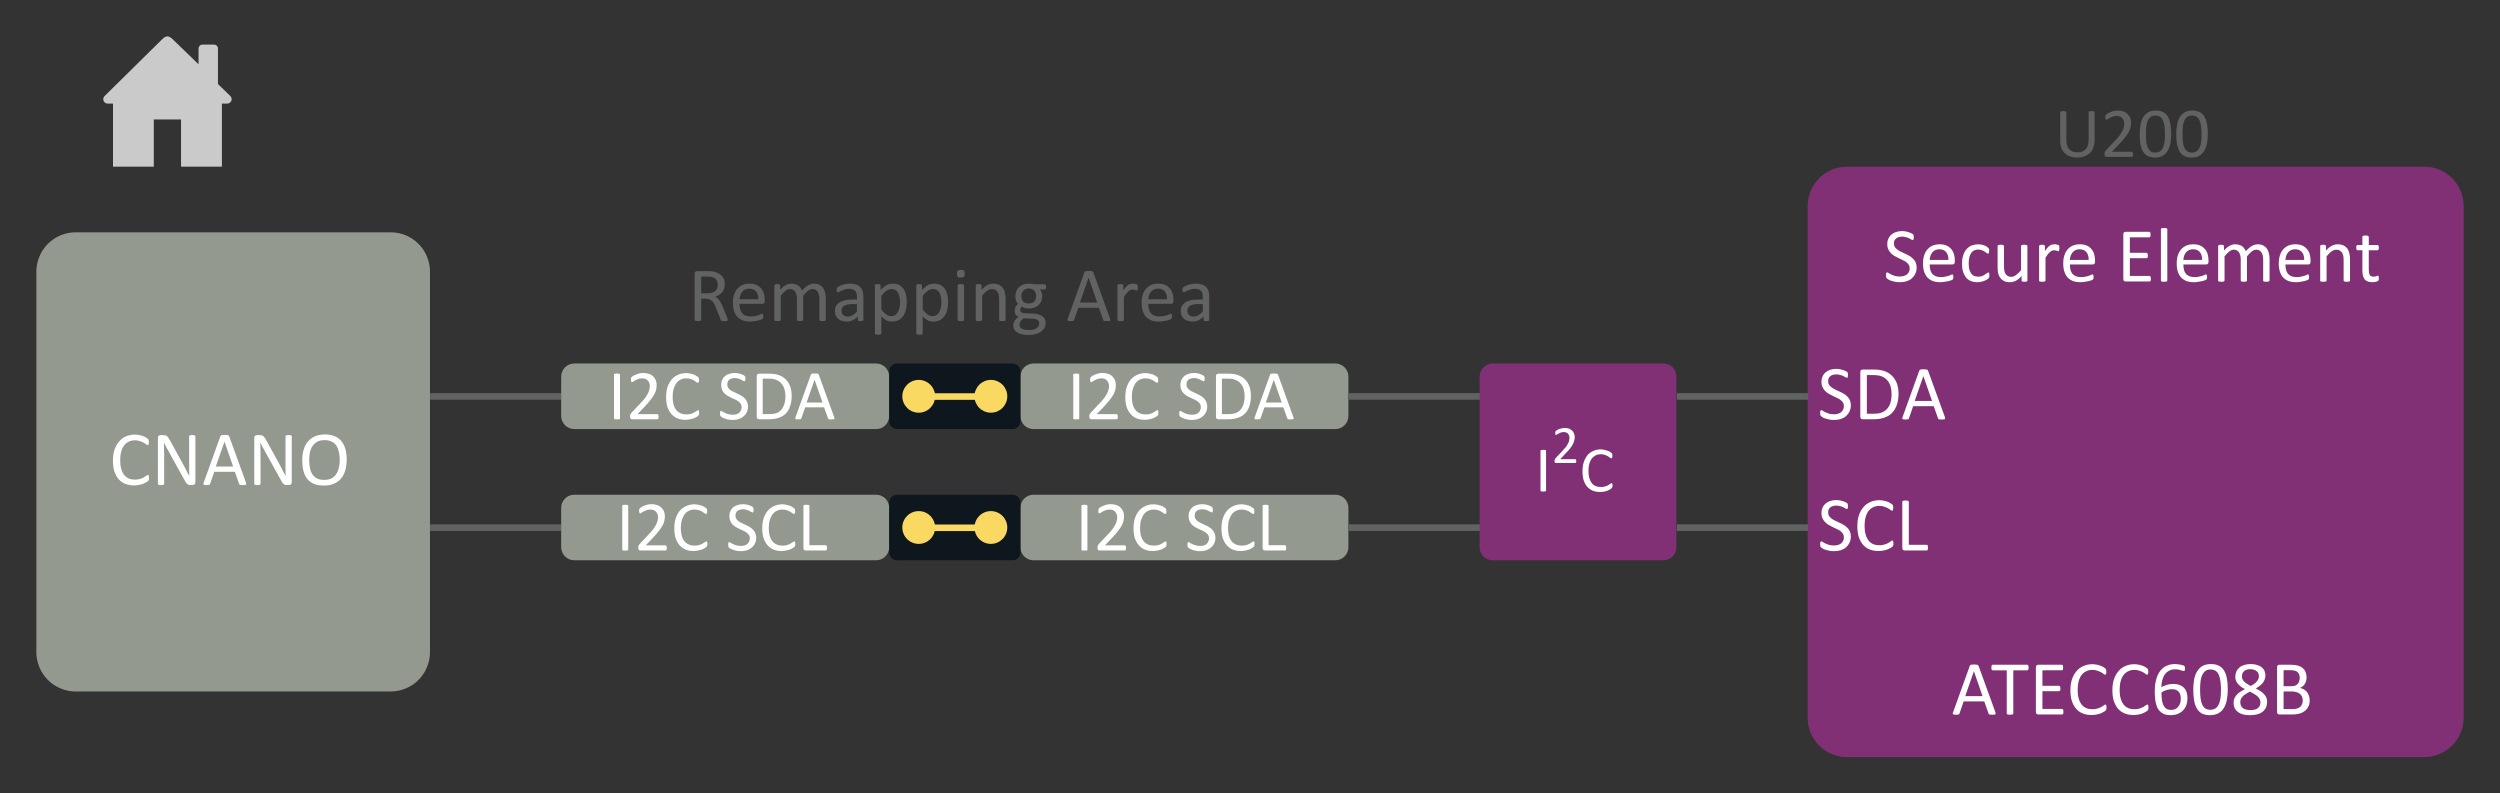 <?xml version="1.0" encoding="UTF-8" standalone="no"?>
<svg
   width="275.059pt"
   height="87.301pt"
   viewBox="0 0 275.059 87.301"
   version="1.2"
   id="svg395"
   sodipodi:docname="EXPLORER_ATECC608B_block_diagram.pdf"
   xmlns:inkscape="http://www.inkscape.org/namespaces/inkscape"
   xmlns:sodipodi="http://sodipodi.sourceforge.net/DTD/sodipodi-0.dtd"
   xmlns:xlink="http://www.w3.org/1999/xlink"
   xmlns="http://www.w3.org/2000/svg"
   xmlns:svg="http://www.w3.org/2000/svg">
  <rect x="0" y="0" width="275.059" height="87.301" fill="#333333" stroke="none"/>
  <sodipodi:namedview
     id="namedview397"
     pagecolor="#ffffff"
     bordercolor="#666666"
     borderopacity="1.0"
     inkscape:pageshadow="2"
     inkscape:pageopacity="0.0"
     inkscape:pagecheckerboard="0"
     inkscape:document-units="pt"
     fit-margin-top="4"
     fit-margin-left="4"
     fit-margin-right="4"
     fit-margin-bottom="4" />
  <defs
     id="defs136">
    <g
       id="g134">
      <symbol
         overflow="visible"
         id="glyph0-0">
        <path
           style="stroke:none"
           d="M 4.141,-5.469 V 0 H 0.188 v -5.469 z m -0.375,5.125 V -5.125 h -3.219 v 4.781 z m -0.531,-3.266 c 0,0.168 -0.027,0.32 -0.078,0.453 -0.043,0.125 -0.109,0.234 -0.203,0.328 -0.086,0.086 -0.188,0.152 -0.312,0.203 C 2.523,-2.582 2.395,-2.555 2.25,-2.547 L 2.234,-1.906 c 0,0.031 -0.027,0.055 -0.078,0.062 -0.043,0.012 -0.102,0.016 -0.172,0.016 -0.043,0 -0.078,0 -0.109,0 -0.023,0 -0.043,0 -0.062,0 -0.023,-0.008 -0.039,-0.02 -0.047,-0.031 0,-0.008 0,-0.023 0,-0.047 L 1.734,-2.688 c 0,-0.082 0.016,-0.141 0.047,-0.172 0.039,-0.031 0.098,-0.047 0.172,-0.047 H 2.031 c 0.125,0 0.227,-0.016 0.312,-0.047 0.082,-0.039 0.148,-0.086 0.203,-0.141 0.051,-0.062 0.086,-0.133 0.109,-0.219 0.031,-0.082 0.047,-0.172 0.047,-0.266 0,-0.207 -0.062,-0.367 -0.188,-0.484 C 2.398,-4.188 2.219,-4.25 1.969,-4.25 c -0.105,0 -0.203,0.012 -0.297,0.031 -0.086,0.023 -0.156,0.047 -0.219,0.078 -0.062,0.023 -0.117,0.043 -0.156,0.062 -0.043,0.023 -0.074,0.031 -0.094,0.031 -0.012,0 -0.023,0 -0.031,0 -0.012,-0.008 -0.023,-0.02 -0.031,-0.031 0,-0.02 -0.008,-0.039 -0.016,-0.062 0,-0.031 0,-0.066 0,-0.109 0,-0.051 0,-0.094 0,-0.125 0.008,-0.031 0.023,-0.055 0.047,-0.078 0.02,-0.02 0.055,-0.039 0.109,-0.062 0.062,-0.031 0.129,-0.055 0.203,-0.078 C 1.566,-4.613 1.656,-4.629 1.75,-4.641 c 0.094,-0.02 0.188,-0.031 0.281,-0.031 0.207,0 0.391,0.027 0.547,0.078 0.156,0.055 0.281,0.133 0.375,0.234 0.094,0.094 0.16,0.211 0.203,0.344 0.051,0.125 0.078,0.262 0.078,0.406 z M 2.328,-1.156 C 2.328,-1.094 2.32,-1.039 2.312,-1 2.301,-0.969 2.281,-0.938 2.25,-0.906 2.227,-0.883 2.195,-0.867 2.156,-0.859 2.113,-0.848 2.062,-0.844 2,-0.844 1.945,-0.844 1.898,-0.848 1.859,-0.859 1.816,-0.867 1.781,-0.883 1.75,-0.906 1.727,-0.938 1.711,-0.969 1.703,-1 1.691,-1.039 1.688,-1.094 1.688,-1.156 c 0,-0.062 0.004,-0.109 0.016,-0.141 0.008,-0.039 0.023,-0.07 0.047,-0.094 0.031,-0.031 0.066,-0.051 0.109,-0.062 C 1.898,-1.461 1.945,-1.469 2,-1.469 c 0.062,0 0.113,0.008 0.156,0.016 0.039,0.012 0.07,0.031 0.094,0.062 0.031,0.023 0.051,0.055 0.062,0.094 0.008,0.031 0.016,0.078 0.016,0.141 z M 0,1.672 Z m 0,0"
           id="path2" />
      </symbol>
      <symbol
         overflow="visible"
         id="glyph0-1">
        <path
           style="stroke:none"
           d="m 3.672,-1.531 c 0,0.25 -0.055,0.48 -0.156,0.688 C 3.422,-0.645 3.289,-0.473 3.125,-0.328 2.957,-0.191 2.758,-0.086 2.531,-0.016 2.312,0.047 2.07,0.078 1.812,0.078 1.625,0.078 1.453,0.062 1.297,0.031 1.141,0 1,-0.035 0.875,-0.078 0.75,-0.117 0.645,-0.164 0.562,-0.219 0.477,-0.27 0.422,-0.312 0.391,-0.344 0.359,-0.375 0.332,-0.414 0.312,-0.469 0.301,-0.52 0.297,-0.594 0.297,-0.688 c 0,-0.062 0,-0.109 0,-0.141 0.008,-0.039 0.02,-0.07 0.031,-0.094 C 0.336,-0.953 0.352,-0.973 0.375,-0.984 0.395,-0.992 0.414,-1 0.438,-1 c 0.039,0 0.094,0.027 0.156,0.078 0.07,0.043 0.164,0.094 0.281,0.156 0.113,0.055 0.25,0.105 0.406,0.156 0.164,0.043 0.352,0.062 0.562,0.062 0.156,0 0.297,-0.02 0.422,-0.062 0.133,-0.039 0.25,-0.098 0.344,-0.172 0.094,-0.082 0.164,-0.176 0.219,-0.281 0.051,-0.113 0.078,-0.242 0.078,-0.391 0,-0.156 -0.039,-0.285 -0.109,-0.391 C 2.723,-1.957 2.629,-2.055 2.516,-2.141 2.398,-2.223 2.27,-2.297 2.125,-2.359 1.977,-2.43 1.828,-2.504 1.672,-2.578 1.516,-2.648 1.363,-2.727 1.219,-2.812 1.07,-2.906 0.941,-3.008 0.828,-3.125 0.711,-3.25 0.617,-3.391 0.547,-3.547 0.473,-3.703 0.438,-3.891 0.438,-4.109 c 0,-0.227 0.039,-0.43 0.125,-0.609 0.082,-0.188 0.195,-0.336 0.344,-0.453 0.145,-0.125 0.316,-0.219 0.516,-0.281 0.207,-0.062 0.43,-0.094 0.672,-0.094 0.125,0 0.242,0.012 0.359,0.031 0.125,0.023 0.238,0.055 0.344,0.094 0.113,0.031 0.211,0.07 0.297,0.109 0.082,0.043 0.141,0.078 0.172,0.109 0.031,0.023 0.047,0.043 0.047,0.062 0.008,0.012 0.016,0.031 0.016,0.062 C 3.336,-5.055 3.344,-5.031 3.344,-5 c 0.008,0.031 0.016,0.074 0.016,0.125 0,0.055 -0.008,0.102 -0.016,0.141 0,0.043 -0.008,0.078 -0.016,0.109 C 3.316,-4.602 3.301,-4.586 3.281,-4.578 3.27,-4.566 3.254,-4.562 3.234,-4.562 3.211,-4.562 3.164,-4.578 3.094,-4.609 3.031,-4.648 2.945,-4.695 2.844,-4.75 2.75,-4.801 2.633,-4.844 2.5,-4.875 2.375,-4.914 2.234,-4.938 2.078,-4.938 c -0.156,0 -0.293,0.023 -0.406,0.062 -0.117,0.031 -0.211,0.086 -0.281,0.156 -0.074,0.062 -0.133,0.141 -0.172,0.234 -0.031,0.094 -0.047,0.195 -0.047,0.297 0,0.156 0.035,0.293 0.109,0.406 0.07,0.105 0.164,0.199 0.281,0.281 0.113,0.086 0.242,0.164 0.391,0.234 0.156,0.074 0.312,0.148 0.469,0.219 0.156,0.062 0.305,0.141 0.453,0.234 0.145,0.086 0.273,0.184 0.391,0.297 0.125,0.117 0.223,0.258 0.297,0.422 0.07,0.156 0.109,0.344 0.109,0.562 z m 0,0"
           id="path5" />
      </symbol>
      <symbol
         overflow="visible"
         id="glyph0-2">
        <path
           style="stroke:none"
           d="m 3.891,-2.172 c 0,0.117 -0.027,0.195 -0.078,0.234 C 3.758,-1.895 3.695,-1.875 3.625,-1.875 h -2.5 c 0,0.219 0.02,0.414 0.062,0.578 0.039,0.168 0.109,0.312 0.203,0.438 0.102,0.117 0.234,0.211 0.391,0.281 0.164,0.062 0.359,0.094 0.578,0.094 0.188,0 0.348,-0.016 0.484,-0.047 0.145,-0.031 0.27,-0.062 0.375,-0.094 0.102,-0.039 0.188,-0.078 0.25,-0.109 0.062,-0.031 0.113,-0.047 0.156,-0.047 0.008,0 0.02,0.008 0.031,0.016 0.02,0.012 0.035,0.027 0.047,0.047 0.008,0.023 0.016,0.055 0.016,0.094 0.008,0.031 0.016,0.074 0.016,0.125 0,0.031 -0.008,0.062 -0.016,0.094 0,0.023 0,0.047 0,0.078 0,0.023 -0.008,0.043 -0.016,0.062 -0.012,0.012 -0.027,0.027 -0.047,0.047 -0.012,0.012 -0.059,0.039 -0.141,0.078 -0.074,0.031 -0.172,0.062 -0.297,0.094 -0.117,0.031 -0.258,0.055 -0.422,0.078 -0.156,0.031 -0.324,0.047 -0.5,0.047 -0.312,0 -0.59,-0.043 -0.828,-0.125 C 1.238,-0.141 1.039,-0.27 0.875,-0.438 0.719,-0.613 0.598,-0.828 0.516,-1.078 c -0.086,-0.258 -0.125,-0.562 -0.125,-0.906 0,-0.332 0.039,-0.629 0.125,-0.891 C 0.598,-3.133 0.719,-3.352 0.875,-3.531 1.039,-3.719 1.234,-3.859 1.453,-3.953 1.68,-4.047 1.938,-4.094 2.219,-4.094 c 0.301,0 0.555,0.047 0.766,0.141 C 3.191,-3.859 3.363,-3.727 3.5,-3.562 3.633,-3.406 3.734,-3.219 3.797,-3 c 0.062,0.219 0.094,0.453 0.094,0.703 z M 3.188,-2.375 c 0.008,-0.363 -0.074,-0.648 -0.25,-0.859 -0.168,-0.207 -0.418,-0.312 -0.75,-0.312 -0.168,0 -0.32,0.031 -0.453,0.094 C 1.609,-3.391 1.5,-3.301 1.406,-3.188 1.32,-3.082 1.254,-2.957 1.203,-2.812 1.16,-2.676 1.133,-2.531 1.125,-2.375 Z m 0,0"
           id="path8" />
      </symbol>
      <symbol
         overflow="visible"
         id="glyph0-3">
        <path
           style="stroke:none"
           d="m 3.375,-0.688 c 0,0.055 0,0.102 0,0.141 0,0.031 -0.008,0.059 -0.016,0.078 0,0.023 -0.008,0.043 -0.016,0.062 -0.012,0.023 -0.039,0.047 -0.078,0.078 -0.031,0.031 -0.09,0.074 -0.172,0.125 C 3.008,-0.148 2.91,-0.102 2.797,-0.062 2.691,-0.02 2.578,0.008 2.453,0.031 2.336,0.062 2.211,0.078 2.078,0.078 1.805,0.078 1.562,0.035 1.344,-0.047 1.133,-0.141 0.957,-0.27 0.812,-0.438 0.676,-0.613 0.566,-0.828 0.484,-1.078 0.41,-1.336 0.375,-1.633 0.375,-1.969 c 0,-0.363 0.047,-0.68 0.141,-0.953 0.094,-0.27 0.219,-0.488 0.375,-0.656 0.156,-0.176 0.344,-0.305 0.562,-0.391 0.219,-0.082 0.453,-0.125 0.703,-0.125 0.125,0 0.242,0.012 0.359,0.031 0.113,0.023 0.219,0.055 0.312,0.094 0.094,0.031 0.176,0.074 0.25,0.125 0.07,0.043 0.125,0.086 0.156,0.125 0.039,0.031 0.066,0.059 0.078,0.078 0.008,0.023 0.02,0.047 0.031,0.078 0.008,0.023 0.016,0.047 0.016,0.078 0,0.031 0,0.074 0,0.125 0,0.117 -0.016,0.195 -0.047,0.234 -0.023,0.043 -0.047,0.062 -0.078,0.062 -0.043,0 -0.094,-0.02 -0.156,-0.062 C 3.023,-3.176 2.957,-3.227 2.875,-3.281 2.789,-3.344 2.688,-3.395 2.562,-3.438 2.445,-3.488 2.305,-3.516 2.141,-3.516 1.805,-3.516 1.551,-3.383 1.375,-3.125 1.195,-2.863 1.109,-2.488 1.109,-2 c 0,0.25 0.02,0.469 0.062,0.656 0.051,0.18 0.117,0.328 0.203,0.453 0.094,0.125 0.203,0.219 0.328,0.281 0.133,0.055 0.289,0.078 0.469,0.078 0.156,0 0.289,-0.02 0.406,-0.062 0.125,-0.051 0.227,-0.109 0.312,-0.172 C 2.984,-0.828 3.062,-0.879 3.125,-0.922 3.188,-0.973 3.234,-1 3.266,-1 c 0.02,0 0.035,0.008 0.047,0.016 0.02,0.012 0.035,0.031 0.047,0.062 0.008,0.023 0.016,0.055 0.016,0.094 0,0.043 0,0.09 0,0.141 z m 0,0"
           id="path11" />
      </symbol>
      <symbol
         overflow="visible"
         id="glyph0-4">
        <path
           style="stroke:none"
           d="m 3.906,-0.109 c 0,0.023 -0.008,0.043 -0.016,0.062 C 3.879,-0.035 3.859,-0.02 3.828,0 3.805,0.008 3.773,0.016 3.734,0.016 3.691,0.023 3.645,0.031 3.594,0.031 3.52,0.031 3.461,0.023 3.422,0.016 3.391,0.016 3.359,0.008 3.328,0 3.305,-0.02 3.289,-0.035 3.281,-0.047 3.27,-0.066 3.266,-0.086 3.266,-0.109 v -0.5 C 3.055,-0.367 2.844,-0.191 2.625,-0.078 2.414,0.023 2.203,0.078 1.984,0.078 c -0.25,0 -0.465,-0.043 -0.641,-0.125 C 1.176,-0.129 1.035,-0.242 0.922,-0.391 0.816,-0.535 0.738,-0.703 0.688,-0.891 0.645,-1.086 0.625,-1.328 0.625,-1.609 V -3.906 c 0,-0.02 0.004,-0.035 0.016,-0.047 C 0.648,-3.973 0.664,-3.988 0.688,-4 0.719,-4.02 0.754,-4.031 0.797,-4.031 0.848,-4.039 0.906,-4.047 0.969,-4.047 c 0.07,0 0.129,0.008 0.172,0.016 0.051,0 0.086,0.012 0.109,0.031 0.031,0.012 0.051,0.027 0.062,0.047 0.008,0.012 0.016,0.027 0.016,0.047 v 2.219 c 0,0.219 0.016,0.398 0.047,0.531 0.031,0.137 0.078,0.25 0.141,0.344 0.07,0.094 0.156,0.168 0.25,0.219 0.102,0.055 0.223,0.078 0.359,0.078 0.176,0 0.348,-0.062 0.516,-0.188 0.176,-0.125 0.363,-0.305 0.562,-0.547 v -2.656 c 0,-0.02 0.004,-0.035 0.016,-0.047 C 3.227,-3.973 3.242,-3.988 3.266,-4 3.297,-4.02 3.332,-4.031 3.375,-4.031 c 0.051,-0.008 0.109,-0.016 0.172,-0.016 0.07,0 0.129,0.008 0.172,0.016 0.051,0 0.086,0.012 0.109,0.031 0.031,0.012 0.051,0.027 0.062,0.047 0.008,0.012 0.016,0.027 0.016,0.047 z m 0,0"
           id="path14" />
      </symbol>
      <symbol
         overflow="visible"
         id="glyph0-5">
        <path
           style="stroke:none"
           d="m 2.875,-3.656 c 0,0.062 -0.008,0.117 -0.016,0.156 0,0.043 -0.008,0.074 -0.016,0.094 0,0.023 -0.012,0.043 -0.031,0.062 -0.012,0.012 -0.027,0.016 -0.047,0.016 -0.023,0 -0.047,-0.004 -0.078,-0.016 C 2.656,-3.363 2.617,-3.379 2.578,-3.391 2.535,-3.398 2.488,-3.41 2.438,-3.422 2.383,-3.43 2.328,-3.438 2.266,-3.438 c -0.062,0 -0.133,0.016 -0.203,0.047 C 2,-3.367 1.926,-3.32 1.844,-3.25 1.77,-3.188 1.691,-3.102 1.609,-3 1.523,-2.895 1.438,-2.766 1.344,-2.609 v 2.5 c 0,0.023 -0.008,0.043 -0.016,0.062 C 1.316,-0.035 1.297,-0.02 1.266,0 1.242,0.008 1.207,0.016 1.156,0.016 1.113,0.023 1.062,0.031 1,0.031 0.926,0.031 0.863,0.023 0.812,0.016 0.77,0.016 0.734,0.008 0.703,0 0.68,-0.02 0.664,-0.035 0.656,-0.047 0.645,-0.066 0.641,-0.086 0.641,-0.109 V -3.906 c 0,-0.02 0.004,-0.035 0.016,-0.047 C 0.664,-3.973 0.68,-3.988 0.703,-4 c 0.031,-0.02 0.062,-0.031 0.094,-0.031 0.039,-0.008 0.098,-0.016 0.172,-0.016 0.062,0 0.109,0.008 0.141,0.016 0.039,0 0.07,0.012 0.094,0.031 0.031,0.012 0.051,0.027 0.062,0.047 0.008,0.012 0.016,0.027 0.016,0.047 v 0.547 C 1.383,-3.504 1.477,-3.625 1.562,-3.719 1.656,-3.82 1.742,-3.898 1.828,-3.953 1.91,-4.004 1.988,-4.039 2.062,-4.062 c 0.082,-0.02 0.164,-0.031 0.25,-0.031 0.039,0 0.082,0 0.125,0 0.051,0 0.098,0.012 0.141,0.031 0.051,0.012 0.098,0.023 0.141,0.031 0.039,0.012 0.07,0.027 0.094,0.047 0.02,0.012 0.031,0.023 0.031,0.031 0.008,0.012 0.016,0.027 0.016,0.047 0,0.023 0,0.055 0,0.094 0.008,0.043 0.016,0.094 0.016,0.156 z m 0,0"
           id="path17" />
      </symbol>
      <symbol
         overflow="visible"
         id="glyph0-6">
        <path
           style="stroke:none"
           d=""
           id="path20" />
      </symbol>
      <symbol
         overflow="visible"
         id="glyph0-7">
        <path
           style="stroke:none"
           d="m 3.766,-0.297 c 0,0.055 -0.008,0.102 -0.016,0.141 0,0.031 -0.008,0.062 -0.016,0.094 C 3.723,-0.039 3.707,-0.023 3.688,-0.016 3.664,-0.004 3.645,0 3.625,0 H 1 C 0.938,0 0.875,-0.02 0.812,-0.062 0.758,-0.102 0.734,-0.18 0.734,-0.297 v -4.875 c 0,-0.113 0.023,-0.191 0.078,-0.234 C 0.875,-5.445 0.938,-5.469 1,-5.469 h 2.594 c 0.02,0 0.039,0.008 0.062,0.016 0.02,0.012 0.035,0.031 0.047,0.062 0.008,0.023 0.016,0.055 0.016,0.094 0.008,0.031 0.016,0.078 0.016,0.141 0,0.055 -0.008,0.102 -0.016,0.141 0,0.031 -0.008,0.059 -0.016,0.078 -0.012,0.023 -0.027,0.043 -0.047,0.062 -0.023,0.012 -0.043,0.016 -0.062,0.016 H 1.453 V -3.156 H 3.281 c 0.031,0 0.051,0.012 0.062,0.031 0.02,0.012 0.035,0.027 0.047,0.047 0.02,0.023 0.031,0.055 0.031,0.094 0.008,0.043 0.016,0.09 0.016,0.141 0,0.055 -0.008,0.102 -0.016,0.141 0,0.031 -0.012,0.059 -0.031,0.078 C 3.379,-2.602 3.363,-2.586 3.344,-2.578 3.332,-2.566 3.312,-2.562 3.281,-2.562 H 1.453 v 1.953 H 3.625 c 0.02,0 0.039,0.008 0.062,0.016 0.02,0.012 0.035,0.031 0.047,0.062 C 3.742,-0.508 3.75,-0.477 3.75,-0.438 c 0.008,0.031 0.016,0.078 0.016,0.141 z m 0,0"
           id="path23" />
      </symbol>
      <symbol
         overflow="visible"
         id="glyph0-8">
        <path
           style="stroke:none"
           d="m 1.344,-0.109 c 0,0.023 -0.008,0.043 -0.016,0.062 C 1.316,-0.035 1.297,-0.02 1.266,0 1.242,0.008 1.207,0.016 1.156,0.016 1.113,0.023 1.062,0.031 1,0.031 0.926,0.031 0.863,0.023 0.812,0.016 0.77,0.016 0.734,0.008 0.703,0 0.68,-0.02 0.664,-0.035 0.656,-0.047 0.645,-0.066 0.641,-0.086 0.641,-0.109 V -5.75 c 0,-0.02 0.004,-0.039 0.016,-0.062 C 0.664,-5.832 0.68,-5.848 0.703,-5.859 0.734,-5.867 0.77,-5.875 0.812,-5.875 0.863,-5.883 0.926,-5.891 1,-5.891 c 0.062,0 0.113,0.008 0.156,0.016 0.051,0 0.086,0.008 0.109,0.016 0.031,0.012 0.051,0.027 0.062,0.047 0.008,0.023 0.016,0.043 0.016,0.062 z m 0,0"
           id="path26" />
      </symbol>
      <symbol
         overflow="visible"
         id="glyph0-9">
        <path
           style="stroke:none"
           d="m 6.297,-0.109 c 0,0.023 -0.012,0.043 -0.031,0.062 C 6.254,-0.035 6.234,-0.02 6.203,0 6.18,0.008 6.148,0.016 6.109,0.016 6.066,0.023 6.008,0.031 5.938,0.031 5.875,0.031 5.816,0.023 5.766,0.016 5.723,0.016 5.688,0.008 5.656,0 5.633,-0.02 5.617,-0.035 5.609,-0.047 5.598,-0.066 5.594,-0.086 5.594,-0.109 v -2.312 c 0,-0.156 -0.016,-0.301 -0.047,-0.438 -0.031,-0.133 -0.078,-0.25 -0.141,-0.344 C 5.344,-3.297 5.266,-3.367 5.172,-3.422 5.078,-3.473 4.961,-3.5 4.828,-3.5 4.672,-3.5 4.508,-3.438 4.344,-3.312 4.188,-3.188 4.008,-3.004 3.812,-2.766 v 2.656 c 0,0.023 -0.008,0.043 -0.016,0.062 C 3.785,-0.035 3.766,-0.02 3.734,0 3.711,0.008 3.676,0.016 3.625,0.016 3.582,0.023 3.531,0.031 3.469,0.031 3.406,0.031 3.348,0.023 3.297,0.016 3.254,0.016 3.219,0.008 3.188,0 3.164,-0.02 3.148,-0.035 3.141,-0.047 3.129,-0.066 3.125,-0.086 3.125,-0.109 v -2.312 c 0,-0.156 -0.016,-0.301 -0.047,-0.438 C 3.047,-2.992 3,-3.109 2.938,-3.203 2.875,-3.297 2.797,-3.367 2.703,-3.422 2.609,-3.473 2.492,-3.5 2.359,-3.5 2.203,-3.5 2.039,-3.438 1.875,-3.312 1.707,-3.188 1.531,-3.004 1.344,-2.766 v 2.656 c 0,0.023 -0.008,0.043 -0.016,0.062 C 1.316,-0.035 1.297,-0.02 1.266,0 1.242,0.008 1.207,0.016 1.156,0.016 1.113,0.023 1.062,0.031 1,0.031 0.926,0.031 0.863,0.023 0.812,0.016 0.77,0.016 0.734,0.008 0.703,0 0.68,-0.02 0.664,-0.035 0.656,-0.047 0.645,-0.066 0.641,-0.086 0.641,-0.109 V -3.906 c 0,-0.02 0.004,-0.035 0.016,-0.047 C 0.664,-3.973 0.68,-3.988 0.703,-4 c 0.031,-0.02 0.062,-0.031 0.094,-0.031 0.039,-0.008 0.098,-0.016 0.172,-0.016 0.062,0 0.109,0.008 0.141,0.016 0.039,0 0.07,0.012 0.094,0.031 0.031,0.012 0.051,0.027 0.062,0.047 0.008,0.012 0.016,0.027 0.016,0.047 v 0.5 c 0.207,-0.238 0.41,-0.41 0.609,-0.516 0.207,-0.113 0.414,-0.172 0.625,-0.172 0.156,0 0.297,0.023 0.422,0.062 C 3.062,-4 3.172,-3.953 3.266,-3.891 3.359,-3.828 3.438,-3.75 3.5,-3.656 c 0.07,0.094 0.133,0.199 0.188,0.312 0.125,-0.133 0.242,-0.25 0.359,-0.344 0.113,-0.102 0.223,-0.18 0.328,-0.234 0.102,-0.062 0.203,-0.102 0.297,-0.125 0.102,-0.031 0.207,-0.047 0.312,-0.047 0.238,0 0.441,0.043 0.609,0.125 C 5.758,-3.883 5.895,-3.77 6,-3.625 c 0.102,0.148 0.176,0.32 0.219,0.516 0.051,0.188 0.078,0.387 0.078,0.594 z m 0,0"
           id="path29" />
      </symbol>
      <symbol
         overflow="visible"
         id="glyph0-10">
        <path
           style="stroke:none"
           d="m 3.922,-0.109 c 0,0.023 -0.008,0.043 -0.016,0.062 C 3.895,-0.035 3.875,-0.02 3.844,0 3.82,0.008 3.785,0.016 3.734,0.016 3.691,0.023 3.641,0.031 3.578,0.031 3.504,0.031 3.441,0.023 3.391,0.016 3.348,0.016 3.316,0.008 3.297,0 3.273,-0.02 3.254,-0.035 3.234,-0.047 3.223,-0.066 3.219,-0.086 3.219,-0.109 v -2.219 c 0,-0.219 -0.016,-0.395 -0.047,-0.531 -0.031,-0.133 -0.086,-0.25 -0.156,-0.344 -0.062,-0.094 -0.148,-0.164 -0.25,-0.219 C 2.672,-3.473 2.555,-3.5 2.422,-3.5 c -0.18,0 -0.355,0.062 -0.531,0.188 -0.18,0.125 -0.359,0.309 -0.547,0.547 v 2.656 c 0,0.023 -0.008,0.043 -0.016,0.062 C 1.316,-0.035 1.297,-0.02 1.266,0 1.242,0.008 1.207,0.016 1.156,0.016 1.113,0.023 1.062,0.031 1,0.031 0.926,0.031 0.863,0.023 0.812,0.016 0.77,0.016 0.734,0.008 0.703,0 0.68,-0.02 0.664,-0.035 0.656,-0.047 0.645,-0.066 0.641,-0.086 0.641,-0.109 V -3.906 c 0,-0.02 0.004,-0.035 0.016,-0.047 C 0.664,-3.973 0.68,-3.988 0.703,-4 c 0.031,-0.02 0.062,-0.031 0.094,-0.031 0.039,-0.008 0.098,-0.016 0.172,-0.016 0.062,0 0.109,0.008 0.141,0.016 0.039,0 0.07,0.012 0.094,0.031 0.031,0.012 0.051,0.027 0.062,0.047 0.008,0.012 0.016,0.027 0.016,0.047 v 0.5 c 0.207,-0.238 0.414,-0.41 0.625,-0.516 0.219,-0.113 0.438,-0.172 0.656,-0.172 0.25,0 0.461,0.043 0.641,0.125 0.176,0.086 0.316,0.199 0.422,0.344 0.102,0.148 0.176,0.32 0.219,0.516 0.051,0.188 0.078,0.418 0.078,0.688 z m 0,0"
           id="path32" />
      </symbol>
      <symbol
         overflow="visible"
         id="glyph0-11">
        <path
           style="stroke:none"
           d="m 2.625,-0.391 c 0,0.086 -0.008,0.152 -0.016,0.203 -0.012,0.043 -0.031,0.078 -0.062,0.109 -0.023,0.023 -0.055,0.043 -0.094,0.062 C 2.41,0.004 2.359,0.02 2.297,0.031 2.242,0.039 2.18,0.051 2.109,0.062 2.047,0.07 1.984,0.078 1.922,0.078 1.723,0.078 1.551,0.051 1.406,0 1.27,-0.051 1.156,-0.129 1.062,-0.234 0.977,-0.348 0.914,-0.484 0.875,-0.641 0.832,-0.805 0.812,-1 0.812,-1.219 V -3.438 H 0.281 c -0.043,0 -0.078,-0.02 -0.109,-0.062 -0.023,-0.051 -0.031,-0.129 -0.031,-0.234 0,-0.051 0,-0.094 0,-0.125 0.008,-0.039 0.02,-0.07 0.031,-0.094 C 0.18,-3.973 0.195,-3.988 0.219,-4 0.238,-4.008 0.258,-4.016 0.281,-4.016 H 0.812 v -0.906 c 0,-0.02 0.004,-0.035 0.016,-0.047 C 0.836,-4.988 0.852,-5.004 0.875,-5.016 0.906,-5.035 0.941,-5.047 0.984,-5.047 1.035,-5.055 1.094,-5.062 1.156,-5.062 c 0.07,0 0.129,0.008 0.172,0.016 0.051,0 0.086,0.012 0.109,0.031 0.02,0.012 0.035,0.027 0.047,0.047 0.02,0.012 0.031,0.027 0.031,0.047 v 0.906 h 0.969 c 0.02,0 0.035,0.008 0.047,0.016 0.02,0.012 0.035,0.027 0.047,0.047 0.02,0.023 0.031,0.055 0.031,0.094 0.008,0.031 0.016,0.074 0.016,0.125 0,0.105 -0.016,0.184 -0.047,0.234 -0.023,0.043 -0.055,0.062 -0.094,0.062 h -0.969 v 2.125 c 0,0.262 0.035,0.461 0.109,0.594 0.07,0.125 0.211,0.188 0.422,0.188 0.062,0 0.117,-0.004 0.172,-0.016 0.051,-0.008 0.094,-0.02 0.125,-0.031 0.039,-0.02 0.078,-0.035 0.109,-0.047 0.031,-0.008 0.055,-0.016 0.078,-0.016 0.008,0 0.02,0.008 0.031,0.016 0.02,0 0.031,0.012 0.031,0.031 0.008,0.023 0.016,0.055 0.016,0.094 0.008,0.031 0.016,0.07 0.016,0.109 z m 0,0"
           id="path35" />
      </symbol>
      <symbol
         overflow="visible"
         id="glyph0-12">
        <path
           style="stroke:none"
           d="m 4.375,-0.781 c 0,0.055 0,0.094 0,0.125 0,0.031 -0.008,0.062 -0.016,0.094 -0.012,0.023 -0.023,0.043 -0.031,0.062 -0.012,0.023 -0.031,0.047 -0.062,0.078 -0.023,0.023 -0.078,0.062 -0.172,0.125 C 4,-0.242 3.883,-0.188 3.75,-0.125 3.625,-0.07 3.473,-0.031 3.297,0 3.117,0.039 2.93,0.062 2.734,0.062 2.379,0.062 2.055,0.004 1.766,-0.109 1.484,-0.223 1.238,-0.395 1.031,-0.625 0.832,-0.863 0.676,-1.148 0.562,-1.484 0.457,-1.828 0.406,-2.219 0.406,-2.656 c 0,-0.457 0.055,-0.863 0.172,-1.219 0.125,-0.352 0.289,-0.648 0.5,-0.891 0.207,-0.25 0.457,-0.438 0.75,-0.562 0.301,-0.133 0.629,-0.203 0.984,-0.203 0.156,0 0.305,0.016 0.453,0.047 0.156,0.023 0.297,0.059 0.422,0.109 0.125,0.043 0.234,0.094 0.328,0.156 0.102,0.055 0.176,0.102 0.219,0.141 0.039,0.043 0.066,0.074 0.078,0.094 0.008,0.012 0.016,0.031 0.016,0.062 0.008,0.031 0.016,0.07 0.016,0.109 0.008,0.031 0.016,0.07 0.016,0.109 0,0.062 -0.008,0.117 -0.016,0.156 0,0.031 -0.008,0.062 -0.016,0.094 -0.012,0.031 -0.027,0.055 -0.047,0.062 C 4.27,-4.379 4.254,-4.375 4.234,-4.375 4.191,-4.375 4.133,-4.398 4.062,-4.453 3.988,-4.516 3.895,-4.578 3.781,-4.641 3.676,-4.703 3.539,-4.758 3.375,-4.812 3.219,-4.875 3.031,-4.906 2.812,-4.906 c -0.242,0 -0.465,0.055 -0.672,0.156 -0.199,0.094 -0.371,0.234 -0.516,0.422 -0.137,0.188 -0.242,0.418 -0.312,0.688 -0.074,0.273 -0.109,0.586 -0.109,0.938 0,0.344 0.035,0.652 0.109,0.922 0.07,0.262 0.176,0.484 0.312,0.672 0.145,0.18 0.316,0.312 0.516,0.406 0.207,0.086 0.438,0.125 0.688,0.125 0.219,0 0.406,-0.023 0.562,-0.078 0.164,-0.051 0.305,-0.109 0.422,-0.172 0.113,-0.07 0.207,-0.133 0.281,-0.188 0.07,-0.051 0.129,-0.078 0.172,-0.078 0.02,0 0.035,0.008 0.047,0.016 0.02,0.012 0.031,0.027 0.031,0.047 0.008,0.023 0.016,0.055 0.016,0.094 0.008,0.043 0.016,0.094 0.016,0.156 z m 0,0"
           id="path38" />
      </symbol>
      <symbol
         overflow="visible"
         id="glyph0-13">
        <path
           style="stroke:none"
           d="m 3.562,-0.312 c 0,0.055 -0.008,0.102 -0.016,0.141 0,0.031 -0.008,0.062 -0.016,0.094 -0.012,0.031 -0.027,0.055 -0.047,0.062 C 3.461,-0.004 3.441,0 3.422,0 H 1 C 0.938,0 0.875,-0.02 0.812,-0.062 0.758,-0.102 0.734,-0.18 0.734,-0.297 v -5.062 c 0,-0.02 0.004,-0.035 0.016,-0.047 0.008,-0.02 0.023,-0.035 0.047,-0.047 0.031,-0.008 0.066,-0.02 0.109,-0.031 C 0.957,-5.492 1.02,-5.5 1.094,-5.5 c 0.07,0 0.129,0.008 0.172,0.016 0.039,0.012 0.078,0.023 0.109,0.031 0.031,0.012 0.051,0.027 0.062,0.047 0.008,0.012 0.016,0.027 0.016,0.047 V -0.625 h 1.969 c 0.02,0 0.039,0.008 0.062,0.016 0.02,0.012 0.035,0.031 0.047,0.062 0.008,0.023 0.016,0.055 0.016,0.094 C 3.555,-0.422 3.562,-0.375 3.562,-0.312 Z m 0,0"
           id="path41" />
      </symbol>
      <symbol
         overflow="visible"
         id="glyph0-14">
        <path
           style="stroke:none"
           d="m 4.859,-0.297 c 0,0.055 -0.012,0.102 -0.031,0.141 -0.012,0.043 -0.031,0.078 -0.062,0.109 C 4.734,-0.023 4.695,-0.008 4.656,0 4.625,0.008 4.586,0.016 4.547,0.016 H 4.312 C 4.238,0.016 4.176,0.008 4.125,0 4.07,-0.02 4.02,-0.051 3.969,-0.094 3.914,-0.133 3.863,-0.191 3.812,-0.266 3.77,-0.336 3.719,-0.426 3.656,-0.531 L 1.938,-3.641 c -0.094,-0.164 -0.188,-0.332 -0.281,-0.5 -0.086,-0.176 -0.168,-0.348 -0.25,-0.516 0,0.199 0,0.406 0,0.625 0.008,0.211 0.016,0.418 0.016,0.625 v 3.297 c 0,0.023 -0.012,0.043 -0.031,0.062 -0.012,0.012 -0.031,0.023 -0.062,0.031 C 1.305,-0.004 1.273,0.004 1.234,0.016 1.191,0.023 1.133,0.031 1.062,0.031 1,0.031 0.945,0.023 0.906,0.016 0.863,0.004 0.828,-0.004 0.797,-0.016 0.773,-0.023 0.758,-0.035 0.75,-0.047 0.738,-0.066 0.734,-0.086 0.734,-0.109 V -5.156 c 0,-0.113 0.023,-0.191 0.078,-0.234 C 0.875,-5.441 0.941,-5.469 1.016,-5.469 H 1.375 c 0.07,0 0.133,0.012 0.188,0.031 0.062,0.012 0.113,0.031 0.156,0.062 0.039,0.031 0.082,0.078 0.125,0.141 0.039,0.055 0.086,0.121 0.141,0.203 L 3.312,-2.625 c 0.082,0.148 0.16,0.293 0.234,0.438 0.07,0.137 0.145,0.273 0.219,0.406 C 3.836,-1.645 3.906,-1.508 3.969,-1.375 4.039,-1.25 4.113,-1.117 4.188,-0.984 4.176,-1.211 4.172,-1.445 4.172,-1.688 c 0,-0.238 0,-0.469 0,-0.688 v -2.969 c 0,-0.02 0.004,-0.035 0.016,-0.047 0.008,-0.02 0.023,-0.035 0.047,-0.047 0.031,-0.02 0.066,-0.031 0.109,-0.031 0.051,-0.008 0.109,-0.016 0.172,-0.016 0.062,0 0.113,0.008 0.156,0.016 0.051,0 0.086,0.012 0.109,0.031 0.031,0.012 0.051,0.027 0.062,0.047 0.008,0.012 0.016,0.027 0.016,0.047 z m 0,0"
           id="path44" />
      </symbol>
      <symbol
         overflow="visible"
         id="glyph0-15">
        <path
           style="stroke:none"
           d="m 4.828,-0.266 c 0.02,0.062 0.031,0.117 0.031,0.156 0,0.043 -0.012,0.074 -0.031,0.094 C 4.805,0.004 4.77,0.016 4.719,0.016 4.664,0.023 4.594,0.031 4.5,0.031 4.414,0.031 4.348,0.023 4.297,0.016 4.242,0.016 4.203,0.008 4.172,0 4.148,-0.008 4.129,-0.02 4.109,-0.031 4.098,-0.051 4.086,-0.078 4.078,-0.109 L 3.609,-1.438 H 1.344 L 0.891,-0.125 C 0.879,-0.094 0.867,-0.066 0.859,-0.047 0.848,-0.035 0.828,-0.02 0.797,0 0.766,0.008 0.723,0.016 0.672,0.016 0.629,0.023 0.566,0.031 0.484,0.031 0.41,0.031 0.348,0.023 0.297,0.016 0.242,0.004 0.203,-0.008 0.172,-0.031 0.148,-0.051 0.141,-0.078 0.141,-0.109 0.148,-0.148 0.164,-0.203 0.188,-0.266 L 2.016,-5.344 C 2.023,-5.375 2.039,-5.398 2.062,-5.422 2.082,-5.441 2.109,-5.457 2.141,-5.469 2.18,-5.477 2.227,-5.484 2.281,-5.484 2.332,-5.492 2.398,-5.5 2.484,-5.5 c 0.094,0 0.164,0.008 0.219,0.016 0.062,0 0.109,0.008 0.141,0.016 0.039,0.012 0.07,0.027 0.094,0.047 0.02,0.023 0.035,0.047 0.047,0.078 z M 2.469,-4.75 1.516,-2.016 h 1.906 z m 0,0"
           id="path47" />
      </symbol>
      <symbol
         overflow="visible"
         id="glyph0-16">
        <path
           style="stroke:none"
           d="m 5.312,-2.797 c 0,0.438 -0.055,0.84 -0.156,1.203 C 5.051,-1.238 4.895,-0.938 4.688,-0.688 4.477,-0.445 4.219,-0.258 3.906,-0.125 3.594,0.008 3.227,0.078 2.812,0.078 2.395,0.078 2.035,0.02 1.734,-0.094 1.441,-0.219 1.195,-0.395 1,-0.625 0.801,-0.863 0.656,-1.156 0.562,-1.5 0.469,-1.852 0.422,-2.254 0.422,-2.703 c 0,-0.438 0.051,-0.828 0.156,-1.172 0.102,-0.352 0.258,-0.648 0.469,-0.891 0.207,-0.25 0.469,-0.441 0.781,-0.578 0.312,-0.133 0.676,-0.203 1.094,-0.203 0.406,0 0.754,0.062 1.047,0.188 0.301,0.117 0.551,0.293 0.75,0.531 0.195,0.23 0.344,0.516 0.438,0.859 0.102,0.336 0.156,0.727 0.156,1.172 z M 4.547,-2.75 c 0,-0.312 -0.031,-0.598 -0.094,-0.859 C 4.398,-3.879 4.312,-4.109 4.188,-4.297 4.062,-4.492 3.891,-4.645 3.672,-4.75 3.461,-4.863 3.195,-4.922 2.875,-4.922 2.562,-4.922 2.297,-4.863 2.078,-4.75 1.867,-4.633 1.695,-4.477 1.562,-4.281 1.426,-4.082 1.328,-3.848 1.266,-3.578 1.211,-3.316 1.188,-3.039 1.188,-2.75 c 0,0.312 0.023,0.605 0.078,0.875 0.051,0.273 0.141,0.508 0.266,0.703 0.133,0.199 0.305,0.355 0.516,0.469 0.207,0.105 0.473,0.156 0.797,0.156 0.32,0 0.594,-0.055 0.812,-0.172 0.219,-0.125 0.391,-0.285 0.516,-0.484 0.133,-0.207 0.227,-0.441 0.281,-0.703 0.062,-0.258 0.094,-0.539 0.094,-0.844 z m 0,0"
           id="path50" />
      </symbol>
      <symbol
         overflow="visible"
         id="glyph0-17">
        <path
           style="stroke:none"
           d="m 4.938,-2.812 c 0,0.469 -0.062,0.883 -0.188,1.234 C 4.625,-1.223 4.445,-0.926 4.219,-0.688 3.988,-0.457 3.703,-0.285 3.359,-0.172 3.023,-0.055 2.625,0 2.156,0 H 1 C 0.938,0 0.875,-0.02 0.812,-0.062 0.758,-0.102 0.734,-0.18 0.734,-0.297 v -4.875 c 0,-0.113 0.023,-0.191 0.078,-0.234 C 0.875,-5.445 0.938,-5.469 1,-5.469 h 1.234 c 0.477,0 0.879,0.062 1.203,0.188 0.32,0.117 0.594,0.293 0.812,0.531 0.227,0.23 0.398,0.508 0.516,0.828 C 4.879,-3.598 4.938,-3.227 4.938,-2.812 Z m -0.766,0.031 c 0,-0.301 -0.039,-0.578 -0.109,-0.828 C 3.988,-3.867 3.875,-4.086 3.719,-4.266 3.562,-4.453 3.363,-4.598 3.125,-4.703 2.883,-4.805 2.57,-4.859 2.188,-4.859 H 1.453 v 4.25 h 0.75 c 0.344,0 0.633,-0.039 0.875,-0.125 0.238,-0.094 0.438,-0.227 0.594,-0.406 0.164,-0.176 0.289,-0.398 0.375,-0.672 0.082,-0.281 0.125,-0.602 0.125,-0.969 z m 0,0"
           id="path53" />
      </symbol>
      <symbol
         overflow="visible"
         id="glyph0-18">
        <path
           style="stroke:none"
           d="m 4.156,-5.156 c 0,0.055 -0.008,0.102 -0.016,0.141 0,0.043 -0.012,0.074 -0.031,0.094 C 4.098,-4.898 4.082,-4.883 4.062,-4.875 4.051,-4.863 4.035,-4.859 4.016,-4.859 H 2.469 v 4.75 c 0,0.023 -0.008,0.043 -0.016,0.062 -0.012,0.012 -0.031,0.023 -0.062,0.031 C 2.367,-0.004 2.332,0.004 2.281,0.016 2.238,0.023 2.18,0.031 2.109,0.031 2.035,0.031 1.973,0.023 1.922,0.016 1.879,0.004 1.844,-0.004 1.812,-0.016 1.789,-0.023 1.773,-0.035 1.766,-0.047 1.754,-0.066 1.75,-0.086 1.75,-0.109 v -4.75 H 0.203 c -0.023,0 -0.043,-0.004 -0.062,-0.016 C 0.129,-4.883 0.113,-4.898 0.094,-4.922 0.082,-4.941 0.07,-4.973 0.062,-5.016 c 0,-0.039 0,-0.086 0,-0.141 0,-0.051 0,-0.098 0,-0.141 0.008,-0.039 0.02,-0.07 0.031,-0.094 0.02,-0.031 0.035,-0.051 0.047,-0.062 0.02,-0.008 0.039,-0.016 0.062,-0.016 h 3.812 c 0.02,0 0.035,0.008 0.047,0.016 0.02,0.012 0.035,0.031 0.047,0.062 0.02,0.023 0.031,0.055 0.031,0.094 0.008,0.043 0.016,0.09 0.016,0.141 z m 0,0"
           id="path56" />
      </symbol>
      <symbol
         overflow="visible"
         id="glyph0-19">
        <path
           style="stroke:none"
           d="m 4.047,-1.766 c 0,0.242 -0.039,0.477 -0.109,0.703 C 3.863,-0.844 3.75,-0.648 3.594,-0.484 3.445,-0.316 3.254,-0.18 3.016,-0.078 2.785,0.023 2.508,0.078 2.188,0.078 1.957,0.078 1.754,0.051 1.578,0 1.41,-0.062 1.258,-0.145 1.125,-0.25 1,-0.352 0.891,-0.477 0.797,-0.625 0.711,-0.781 0.645,-0.953 0.594,-1.141 0.539,-1.336 0.504,-1.551 0.484,-1.781 c -0.023,-0.238 -0.031,-0.488 -0.031,-0.75 0,-0.227 0.008,-0.461 0.031,-0.703 C 0.516,-3.473 0.562,-3.703 0.625,-3.922 0.688,-4.148 0.773,-4.363 0.891,-4.562 1.004,-4.758 1.145,-4.93 1.312,-5.078 c 0.164,-0.145 0.363,-0.258 0.594,-0.344 0.238,-0.082 0.508,-0.125 0.812,-0.125 0.102,0 0.207,0.012 0.312,0.031 0.113,0.012 0.211,0.027 0.297,0.047 0.094,0.023 0.172,0.043 0.234,0.062 0.062,0.023 0.102,0.043 0.125,0.062 0.02,0.012 0.035,0.027 0.047,0.047 0.008,0.023 0.016,0.043 0.016,0.062 0.008,0.023 0.016,0.047 0.016,0.078 0.008,0.023 0.016,0.055 0.016,0.094 0,0.055 -0.008,0.102 -0.016,0.141 0,0.031 -0.008,0.059 -0.016,0.078 -0.012,0.023 -0.027,0.039 -0.047,0.047 -0.012,0.012 -0.027,0.016 -0.047,0.016 -0.031,0 -0.074,-0.004 -0.125,-0.016 C 3.477,-4.816 3.41,-4.836 3.328,-4.859 3.254,-4.891 3.16,-4.914 3.047,-4.938 2.941,-4.957 2.82,-4.969 2.688,-4.969 2.414,-4.969 2.188,-4.91 2,-4.797 1.812,-4.691 1.656,-4.551 1.531,-4.375 1.414,-4.195 1.328,-3.988 1.266,-3.75 1.211,-3.508 1.18,-3.258 1.172,-3 c 0.07,-0.039 0.156,-0.082 0.25,-0.125 0.094,-0.039 0.191,-0.078 0.297,-0.109 0.113,-0.039 0.227,-0.07 0.344,-0.094 0.125,-0.02 0.254,-0.031 0.391,-0.031 0.301,0 0.551,0.043 0.75,0.125 0.207,0.086 0.375,0.199 0.5,0.344 0.125,0.137 0.211,0.305 0.266,0.5 0.051,0.188 0.078,0.398 0.078,0.625 z m -0.734,0.062 c 0,-0.164 -0.016,-0.312 -0.047,-0.438 -0.031,-0.133 -0.09,-0.25 -0.172,-0.344 -0.074,-0.094 -0.172,-0.164 -0.297,-0.219 -0.125,-0.051 -0.281,-0.078 -0.469,-0.078 -0.105,0 -0.211,0.012 -0.312,0.031 -0.105,0.023 -0.211,0.047 -0.312,0.078 -0.094,0.031 -0.188,0.07 -0.281,0.109 C 1.336,-2.52 1.258,-2.473 1.188,-2.422 1.188,-2.055 1.207,-1.75 1.25,-1.5 1.301,-1.258 1.367,-1.066 1.453,-0.922 1.547,-0.773 1.656,-0.664 1.781,-0.594 1.914,-0.531 2.07,-0.5 2.25,-0.5 2.438,-0.5 2.594,-0.531 2.719,-0.594 2.852,-0.664 2.961,-0.758 3.047,-0.875 3.141,-0.988 3.207,-1.117 3.25,-1.266 c 0.039,-0.145 0.062,-0.289 0.062,-0.438 z m 0,0"
           id="path59" />
      </symbol>
      <symbol
         overflow="visible"
         id="glyph0-20">
        <path
           style="stroke:none"
           d="m 4.094,-2.75 c 0,0.418 -0.039,0.805 -0.109,1.156 C 3.922,-1.25 3.812,-0.953 3.656,-0.703 3.5,-0.453 3.297,-0.258 3.047,-0.125 2.805,0.008 2.504,0.078 2.141,0.078 c -0.344,0 -0.637,-0.059 -0.875,-0.172 -0.23,-0.125 -0.418,-0.305 -0.562,-0.547 -0.148,-0.238 -0.25,-0.531 -0.312,-0.875 -0.062,-0.352 -0.094,-0.754 -0.094,-1.203 0,-0.414 0.031,-0.797 0.094,-1.141 0.07,-0.352 0.188,-0.656 0.344,-0.906 0.156,-0.25 0.352,-0.441 0.594,-0.578 0.25,-0.133 0.555,-0.203 0.922,-0.203 0.344,0 0.629,0.062 0.859,0.188 0.238,0.117 0.43,0.293 0.578,0.531 0.145,0.242 0.25,0.539 0.312,0.891 0.062,0.344 0.094,0.742 0.094,1.188 z m -0.75,0.047 c 0,-0.27 -0.012,-0.508 -0.031,-0.719 C 3.289,-3.641 3.258,-3.832 3.219,-4 3.188,-4.164 3.141,-4.305 3.078,-4.422 3.016,-4.547 2.941,-4.645 2.859,-4.719 2.773,-4.801 2.676,-4.859 2.562,-4.891 2.457,-4.93 2.336,-4.953 2.203,-4.953 1.961,-4.953 1.77,-4.895 1.625,-4.781 1.477,-4.664 1.359,-4.508 1.266,-4.312 1.18,-4.125 1.125,-3.895 1.094,-3.625 1.062,-3.363 1.047,-3.078 1.047,-2.766 c 0,0.406 0.02,0.758 0.062,1.047 0.039,0.281 0.109,0.512 0.203,0.688 0.094,0.18 0.207,0.309 0.344,0.391 0.145,0.086 0.32,0.125 0.531,0.125 0.156,0 0.289,-0.023 0.406,-0.078 0.125,-0.051 0.227,-0.125 0.312,-0.219 0.082,-0.094 0.148,-0.203 0.203,-0.328 0.062,-0.133 0.109,-0.281 0.141,-0.438 0.039,-0.164 0.066,-0.344 0.078,-0.531 0.008,-0.188 0.016,-0.383 0.016,-0.594 z m 0,0"
           id="path62" />
      </symbol>
      <symbol
         overflow="visible"
         id="glyph0-21">
        <path
           style="stroke:none"
           d="m 4.031,-1.406 c 0,0.242 -0.043,0.453 -0.125,0.641 -0.086,0.18 -0.211,0.336 -0.375,0.469 -0.156,0.125 -0.355,0.219 -0.594,0.281 -0.23,0.062 -0.496,0.094 -0.797,0.094 -0.281,0 -0.531,-0.027 -0.75,-0.078 -0.219,-0.062 -0.406,-0.148 -0.562,-0.266 C 0.672,-0.379 0.551,-0.52 0.469,-0.688 c -0.086,-0.176 -0.125,-0.375 -0.125,-0.594 0,-0.164 0.023,-0.32 0.078,-0.469 0.062,-0.145 0.145,-0.273 0.25,-0.391 0.102,-0.125 0.234,-0.238 0.391,-0.344 0.156,-0.102 0.332,-0.207 0.531,-0.312 C 1.414,-2.879 1.266,-2.969 1.141,-3.062 1.016,-3.164 0.906,-3.27 0.812,-3.375 0.719,-3.488 0.645,-3.609 0.594,-3.734 c -0.043,-0.133 -0.062,-0.281 -0.062,-0.438 0,-0.188 0.035,-0.363 0.109,-0.531 0.07,-0.176 0.176,-0.32 0.312,-0.438 0.133,-0.125 0.312,-0.223 0.531,-0.297 0.219,-0.07 0.469,-0.109 0.75,-0.109 0.281,0 0.52,0.039 0.719,0.109 0.207,0.062 0.375,0.152 0.5,0.266 C 3.586,-5.066 3.688,-4.938 3.75,-4.781 c 0.062,0.156 0.094,0.324 0.094,0.5 0,0.148 -0.027,0.289 -0.078,0.422 -0.043,0.125 -0.109,0.25 -0.203,0.375 -0.094,0.117 -0.211,0.227 -0.344,0.328 -0.125,0.105 -0.273,0.203 -0.438,0.297 0.195,0.094 0.375,0.195 0.531,0.297 0.156,0.105 0.285,0.219 0.391,0.344 0.113,0.117 0.195,0.242 0.25,0.375 0.051,0.137 0.078,0.281 0.078,0.438 z M 3.125,-4.203 C 3.125,-4.328 3.102,-4.438 3.062,-4.531 3.02,-4.625 2.957,-4.703 2.875,-4.766 c -0.074,-0.07 -0.172,-0.125 -0.297,-0.156 -0.117,-0.039 -0.246,-0.062 -0.391,-0.062 -0.305,0 -0.531,0.074 -0.688,0.219 -0.156,0.137 -0.234,0.324 -0.234,0.562 0,0.105 0.016,0.203 0.047,0.297 0.039,0.094 0.098,0.184 0.172,0.266 0.082,0.086 0.188,0.168 0.312,0.25 0.125,0.086 0.27,0.168 0.438,0.25 0.281,-0.145 0.5,-0.305 0.656,-0.484 C 3.047,-3.801 3.125,-3.992 3.125,-4.203 Z m 0.172,2.875 c 0,-0.125 -0.027,-0.238 -0.078,-0.344 C 3.176,-1.785 3.102,-1.883 3,-1.969 2.906,-2.062 2.785,-2.148 2.641,-2.234 c -0.148,-0.094 -0.312,-0.188 -0.5,-0.281 -0.18,0.094 -0.336,0.184 -0.469,0.266 -0.137,0.086 -0.246,0.172 -0.328,0.266 -0.086,0.094 -0.152,0.195 -0.203,0.297 -0.043,0.105 -0.062,0.219 -0.062,0.344 0,0.273 0.094,0.484 0.281,0.641 0.188,0.148 0.469,0.219 0.844,0.219 0.363,0 0.633,-0.07 0.812,-0.219 0.188,-0.156 0.281,-0.363 0.281,-0.625 z m 0,0"
           id="path65" />
      </symbol>
      <symbol
         overflow="visible"
         id="glyph0-22">
        <path
           style="stroke:none"
           d="m 4.328,-1.562 c 0,0.168 -0.023,0.324 -0.062,0.469 -0.043,0.148 -0.105,0.277 -0.188,0.391 -0.074,0.117 -0.168,0.219 -0.281,0.312 -0.117,0.086 -0.242,0.156 -0.375,0.219 -0.137,0.055 -0.289,0.094 -0.453,0.125 C 2.812,-0.016 2.629,0 2.422,0 H 1 C 0.938,0 0.875,-0.02 0.812,-0.062 0.758,-0.102 0.734,-0.18 0.734,-0.297 v -4.875 c 0,-0.113 0.023,-0.191 0.078,-0.234 C 0.875,-5.445 0.938,-5.469 1,-5.469 h 1.234 c 0.332,0 0.602,0.031 0.812,0.094 0.207,0.062 0.379,0.156 0.516,0.281 0.145,0.117 0.25,0.262 0.312,0.438 0.07,0.168 0.109,0.355 0.109,0.562 0,0.137 -0.016,0.266 -0.047,0.391 -0.031,0.117 -0.078,0.227 -0.141,0.328 -0.055,0.094 -0.125,0.184 -0.219,0.266 -0.094,0.074 -0.199,0.137 -0.312,0.188 0.145,0.031 0.281,0.086 0.406,0.156 0.133,0.074 0.25,0.168 0.344,0.281 0.094,0.117 0.164,0.25 0.219,0.406 0.062,0.156 0.094,0.328 0.094,0.516 z m -1.094,-2.453 c 0,-0.133 -0.023,-0.254 -0.062,-0.359 C 3.141,-4.477 3.082,-4.566 3,-4.641 2.926,-4.723 2.828,-4.781 2.703,-4.812 c -0.125,-0.039 -0.293,-0.062 -0.5,-0.062 h -0.75 v 1.766 H 2.281 c 0.188,0 0.336,-0.02 0.453,-0.062 0.113,-0.051 0.207,-0.117 0.281,-0.203 0.07,-0.082 0.125,-0.18 0.156,-0.297 0.039,-0.113 0.062,-0.227 0.062,-0.344 z M 3.562,-1.531 C 3.562,-1.688 3.535,-1.828 3.484,-1.953 3.43,-2.078 3.352,-2.18 3.25,-2.266 3.156,-2.348 3.031,-2.41 2.875,-2.453 2.727,-2.504 2.539,-2.531 2.312,-2.531 H 1.453 v 1.938 H 2.5 c 0.164,0 0.312,-0.02 0.438,-0.062 0.125,-0.039 0.234,-0.098 0.328,-0.172 C 3.359,-0.91 3.43,-1.008 3.484,-1.125 3.535,-1.238 3.562,-1.375 3.562,-1.531 Z m 0,0"
           id="path68" />
      </symbol>
      <symbol
         overflow="visible"
         id="glyph0-23">
        <path
           style="stroke:none"
           d="m 4.375,-0.109 c 0,0.023 -0.008,0.043 -0.016,0.062 C 4.348,-0.035 4.328,-0.02 4.297,0 4.273,0.008 4.238,0.016 4.188,0.016 4.133,0.023 4.066,0.031 3.984,0.031 3.91,0.031 3.848,0.023 3.797,0.016 3.754,0.016 3.719,0.008 3.688,0 3.664,-0.02 3.645,-0.039 3.625,-0.062 3.613,-0.082 3.602,-0.109 3.594,-0.141 L 3.078,-1.438 C 3.023,-1.582 2.969,-1.719 2.906,-1.844 2.844,-1.969 2.766,-2.07 2.672,-2.156 2.586,-2.25 2.484,-2.316 2.359,-2.359 2.242,-2.41 2.102,-2.438 1.938,-2.438 H 1.453 v 2.328 c 0,0.023 -0.008,0.043 -0.016,0.062 C 1.426,-0.035 1.406,-0.023 1.375,-0.016 1.344,-0.004 1.305,0.004 1.266,0.016 1.223,0.023 1.164,0.031 1.094,0.031 1.02,0.031 0.957,0.023 0.906,0.016 0.863,0.004 0.828,-0.004 0.797,-0.016 0.773,-0.023 0.758,-0.035 0.75,-0.047 0.738,-0.066 0.734,-0.086 0.734,-0.109 v -5.062 c 0,-0.113 0.023,-0.191 0.078,-0.234 C 0.875,-5.445 0.938,-5.469 1,-5.469 h 1.156 c 0.133,0 0.25,0.008 0.344,0.016 0.094,0 0.176,0.008 0.25,0.016 0.207,0.043 0.391,0.105 0.547,0.188 0.164,0.074 0.305,0.172 0.422,0.297 0.113,0.117 0.195,0.25 0.25,0.406 0.051,0.156 0.078,0.328 0.078,0.516 0,0.188 -0.027,0.355 -0.078,0.5 -0.043,0.148 -0.109,0.277 -0.203,0.391 -0.094,0.105 -0.211,0.199 -0.344,0.281 C 3.297,-2.773 3.156,-2.707 3,-2.656 3.082,-2.613 3.16,-2.562 3.234,-2.5 3.305,-2.438 3.375,-2.363 3.438,-2.281 c 0.062,0.086 0.117,0.184 0.172,0.297 0.062,0.105 0.125,0.227 0.188,0.359 l 0.484,1.203 c 0.039,0.105 0.066,0.18 0.078,0.219 0.008,0.043 0.016,0.074 0.016,0.094 z m -1.094,-3.844 c 0,-0.207 -0.047,-0.383 -0.141,-0.531 C 3.047,-4.641 2.883,-4.75 2.656,-4.812 2.582,-4.832 2.5,-4.848 2.406,-4.859 2.32,-4.867 2.207,-4.875 2.062,-4.875 H 1.453 v 1.844 h 0.719 c 0.188,0 0.348,-0.02 0.484,-0.062 0.145,-0.051 0.266,-0.117 0.359,-0.203 0.094,-0.082 0.16,-0.176 0.203,-0.281 0.039,-0.113 0.062,-0.238 0.062,-0.375 z m 0,0"
           id="path71" />
      </symbol>
      <symbol
         overflow="visible"
         id="glyph0-24">
        <path
           style="stroke:none"
           d="M 3.516,-0.094 C 3.516,-0.062 3.5,-0.035 3.469,-0.016 3.445,-0.004 3.414,0.004 3.375,0.016 3.344,0.023 3.289,0.031 3.219,0.031 3.145,0.031 3.082,0.023 3.031,0.016 2.988,0.004 2.957,-0.004 2.938,-0.016 2.914,-0.035 2.906,-0.062 2.906,-0.094 V -0.484 C 2.738,-0.305 2.551,-0.164 2.344,-0.062 2.145,0.031 1.93,0.078 1.703,0.078 1.504,0.078 1.32,0.051 1.156,0 1,-0.051 0.863,-0.125 0.75,-0.219 0.633,-0.32 0.547,-0.441 0.484,-0.578 c -0.062,-0.145 -0.094,-0.312 -0.094,-0.5 0,-0.219 0.039,-0.406 0.125,-0.562 0.094,-0.156 0.219,-0.285 0.375,-0.391 0.164,-0.102 0.363,-0.18 0.594,-0.234 0.238,-0.051 0.508,-0.078 0.812,-0.078 H 2.812 v -0.297 c 0,-0.145 -0.016,-0.273 -0.047,-0.391 -0.031,-0.113 -0.086,-0.207 -0.156,-0.281 -0.062,-0.07 -0.152,-0.125 -0.266,-0.156 -0.105,-0.039 -0.234,-0.062 -0.391,-0.062 -0.18,0 -0.336,0.023 -0.469,0.062 -0.137,0.043 -0.258,0.09 -0.359,0.141 -0.105,0.043 -0.195,0.086 -0.266,0.125 -0.062,0.043 -0.109,0.062 -0.141,0.062 -0.023,0 -0.043,-0.004 -0.062,-0.016 C 0.633,-3.164 0.617,-3.18 0.609,-3.203 0.598,-3.223 0.586,-3.25 0.578,-3.281 c 0,-0.039 0,-0.082 0,-0.125 0,-0.07 0.004,-0.129 0.016,-0.172 0.008,-0.039 0.031,-0.078 0.062,-0.109 0.039,-0.039 0.109,-0.082 0.203,-0.125 0.094,-0.051 0.195,-0.098 0.312,-0.141 0.125,-0.039 0.258,-0.07 0.406,-0.094 0.145,-0.031 0.289,-0.047 0.438,-0.047 0.27,0 0.5,0.031 0.688,0.094 0.195,0.062 0.352,0.156 0.469,0.281 0.125,0.117 0.211,0.262 0.266,0.438 0.051,0.18 0.078,0.383 0.078,0.609 z M 2.812,-1.844 H 2.219 c -0.188,0 -0.355,0.023 -0.5,0.062 C 1.582,-1.75 1.469,-1.703 1.375,-1.641 1.281,-1.578 1.211,-1.5 1.172,-1.406 c -0.043,0.086 -0.062,0.184 -0.062,0.297 0,0.199 0.062,0.355 0.188,0.469 0.125,0.117 0.297,0.172 0.516,0.172 0.188,0 0.359,-0.047 0.516,-0.141 0.156,-0.094 0.316,-0.234 0.484,-0.422 z m 0,0"
           id="path74" />
      </symbol>
      <symbol
         overflow="visible"
         id="glyph0-25">
        <path
           style="stroke:none"
           d="m 4.141,-2.062 c 0,0.336 -0.039,0.633 -0.109,0.891 C 3.969,-0.91 3.863,-0.688 3.719,-0.5 3.582,-0.312 3.41,-0.164 3.203,-0.062 2.992,0.031 2.758,0.078 2.5,0.078 2.383,0.078 2.281,0.066 2.188,0.047 2.094,0.023 2,-0.004 1.906,-0.047 1.812,-0.098 1.719,-0.16 1.625,-0.234 1.539,-0.305 1.445,-0.395 1.344,-0.5 v 1.906 c 0,0.02 -0.008,0.035 -0.016,0.047 C 1.316,1.473 1.297,1.488 1.266,1.5 1.242,1.508 1.207,1.516 1.156,1.516 1.113,1.523 1.062,1.531 1,1.531 0.926,1.531 0.863,1.523 0.812,1.516 0.77,1.516 0.734,1.508 0.703,1.5 0.68,1.488 0.664,1.473 0.656,1.453 0.645,1.441 0.641,1.426 0.641,1.406 v -5.312 c 0,-0.031 0.004,-0.051 0.016,-0.062 0.008,-0.02 0.023,-0.035 0.047,-0.047 0.031,-0.008 0.062,-0.016 0.094,-0.016 0.039,-0.008 0.094,-0.016 0.156,-0.016 0.062,0 0.109,0.008 0.141,0.016 0.039,0 0.07,0.008 0.094,0.016 0.031,0.012 0.051,0.027 0.062,0.047 0.008,0.012 0.016,0.031 0.016,0.062 v 0.516 c 0.113,-0.125 0.223,-0.227 0.328,-0.312 0.102,-0.094 0.207,-0.164 0.312,-0.219 0.113,-0.062 0.227,-0.102 0.344,-0.125 0.113,-0.031 0.234,-0.047 0.359,-0.047 0.281,0 0.516,0.055 0.703,0.156 0.195,0.105 0.359,0.25 0.484,0.438 0.125,0.188 0.211,0.406 0.266,0.656 0.051,0.242 0.078,0.5 0.078,0.781 z M 3.406,-1.984 c 0,-0.195 -0.016,-0.383 -0.047,-0.562 C 3.336,-2.734 3.289,-2.895 3.219,-3.031 3.145,-3.176 3.047,-3.289 2.922,-3.375 2.805,-3.457 2.656,-3.5 2.469,-3.5 c -0.086,0 -0.172,0.016 -0.266,0.047 -0.086,0.023 -0.172,0.062 -0.266,0.125 -0.086,0.055 -0.18,0.125 -0.281,0.219 C 1.562,-3.016 1.457,-2.895 1.344,-2.75 v 1.5 c 0.188,0.242 0.363,0.422 0.531,0.547 0.176,0.125 0.363,0.188 0.562,0.188 0.164,0 0.312,-0.039 0.438,-0.125 0.125,-0.094 0.223,-0.207 0.297,-0.344 0.082,-0.145 0.141,-0.301 0.172,-0.469 0.039,-0.176 0.062,-0.352 0.062,-0.531 z m 0,0"
           id="path77" />
      </symbol>
      <symbol
         overflow="visible"
         id="glyph0-26">
        <path
           style="stroke:none"
           d="m 1.344,-0.109 c 0,0.023 -0.008,0.043 -0.016,0.062 C 1.316,-0.035 1.297,-0.02 1.266,0 1.242,0.008 1.207,0.016 1.156,0.016 1.113,0.023 1.062,0.031 1,0.031 0.926,0.031 0.863,0.023 0.812,0.016 0.77,0.016 0.734,0.008 0.703,0 0.68,-0.02 0.664,-0.035 0.656,-0.047 0.645,-0.066 0.641,-0.086 0.641,-0.109 V -3.906 c 0,-0.02 0.004,-0.035 0.016,-0.047 C 0.664,-3.973 0.68,-3.988 0.703,-4 0.734,-4.02 0.77,-4.031 0.812,-4.031 0.863,-4.039 0.926,-4.047 1,-4.047 c 0.062,0 0.113,0.008 0.156,0.016 0.051,0 0.086,0.012 0.109,0.031 0.031,0.012 0.051,0.027 0.062,0.047 0.008,0.012 0.016,0.027 0.016,0.047 z M 1.422,-5.188 c 0,0.156 -0.031,0.266 -0.094,0.328 -0.062,0.062 -0.18,0.094 -0.344,0.094 -0.156,0 -0.266,-0.023 -0.328,-0.078 -0.062,-0.062 -0.094,-0.176 -0.094,-0.344 0,-0.164 0.031,-0.273 0.094,-0.328 0.062,-0.062 0.176,-0.094 0.344,-0.094 0.164,0 0.273,0.031 0.328,0.094 0.062,0.055 0.094,0.164 0.094,0.328 z m 0,0"
           id="path80" />
      </symbol>
      <symbol
         overflow="visible"
         id="glyph0-27">
        <path
           style="stroke:none"
           d="m 3.828,-3.734 c 0,0.094 -0.016,0.168 -0.047,0.219 -0.023,0.043 -0.055,0.062 -0.094,0.062 H 3.141 C 3.234,-3.359 3.301,-3.25 3.344,-3.125 c 0.039,0.125 0.062,0.258 0.062,0.391 0,0.219 -0.039,0.414 -0.109,0.578 -0.074,0.168 -0.18,0.312 -0.312,0.438 -0.125,0.117 -0.281,0.203 -0.469,0.266 -0.18,0.062 -0.375,0.094 -0.594,0.094 -0.156,0 -0.305,-0.02 -0.438,-0.062 C 1.348,-1.461 1.238,-1.516 1.156,-1.578 1.113,-1.523 1.07,-1.469 1.031,-1.406 1,-1.344 0.984,-1.27 0.984,-1.188 c 0,0.105 0.047,0.188 0.141,0.25 0.094,0.062 0.211,0.102 0.359,0.109 l 1,0.031 c 0.188,0.012 0.359,0.043 0.516,0.094 0.156,0.043 0.289,0.105 0.406,0.188 0.125,0.086 0.219,0.188 0.281,0.312 0.062,0.125 0.094,0.27 0.094,0.438 0,0.176 -0.039,0.344 -0.109,0.5 -0.074,0.156 -0.188,0.289 -0.344,0.406 C 3.18,1.266 2.988,1.363 2.75,1.438 2.52,1.508 2.25,1.547 1.938,1.547 1.625,1.547 1.359,1.52 1.141,1.469 0.93,1.414 0.754,1.344 0.609,1.25 0.473,1.156 0.375,1.047 0.312,0.922 0.25,0.797 0.219,0.66 0.219,0.516 0.219,0.422 0.227,0.332 0.25,0.25 0.281,0.164 0.316,0.082 0.359,0 0.41,-0.082 0.469,-0.156 0.531,-0.219 0.602,-0.289 0.688,-0.363 0.781,-0.438 0.633,-0.508 0.531,-0.598 0.469,-0.703 0.406,-0.805 0.375,-0.922 0.375,-1.047 c 0,-0.176 0.031,-0.332 0.094,-0.469 C 0.539,-1.648 0.629,-1.77 0.734,-1.875 0.648,-1.977 0.582,-2.094 0.531,-2.219 0.477,-2.352 0.453,-2.516 0.453,-2.703 c 0,-0.219 0.035,-0.41 0.109,-0.578 0.07,-0.176 0.172,-0.32 0.297,-0.438 0.133,-0.125 0.289,-0.219 0.469,-0.281 0.188,-0.062 0.383,-0.094 0.594,-0.094 0.113,0 0.223,0.012 0.328,0.031 0.102,0.012 0.195,0.027 0.281,0.047 H 3.688 c 0.039,0 0.07,0.027 0.094,0.078 0.031,0.043 0.047,0.109 0.047,0.203 z m -1.094,1 c 0,-0.258 -0.074,-0.461 -0.219,-0.609 -0.137,-0.145 -0.336,-0.219 -0.594,-0.219 -0.137,0 -0.258,0.027 -0.359,0.078 -0.105,0.043 -0.188,0.105 -0.25,0.188 C 1.25,-3.223 1.195,-3.133 1.156,-3.031 1.125,-2.926 1.109,-2.816 1.109,-2.703 c 0,0.25 0.07,0.449 0.219,0.594 0.145,0.137 0.344,0.203 0.594,0.203 0.145,0 0.266,-0.02 0.359,-0.062 0.102,-0.039 0.188,-0.098 0.25,-0.172 0.07,-0.082 0.125,-0.172 0.156,-0.266 0.031,-0.102 0.047,-0.211 0.047,-0.328 z m 0.344,3.016 c 0,-0.168 -0.07,-0.289 -0.203,-0.375 C 2.75,-0.188 2.57,-0.234 2.344,-0.234 L 1.359,-0.281 C 1.266,-0.207 1.188,-0.141 1.125,-0.078 1.07,-0.016 1.031,0.039 1,0.094 0.969,0.156 0.941,0.211 0.922,0.266 0.91,0.328 0.906,0.391 0.906,0.453 0.906,0.641 1,0.781 1.188,0.875 1.375,0.969 1.633,1.016 1.969,1.016 c 0.207,0 0.379,-0.023 0.516,-0.062 C 2.629,0.91 2.742,0.852 2.828,0.781 2.922,0.719 2.984,0.641 3.016,0.547 3.055,0.461 3.078,0.375 3.078,0.281 Z m 0,0"
           id="path83" />
      </symbol>
      <symbol
         overflow="visible"
         id="glyph1-0">
        <path
           style="stroke:none"
           d="M 3.797,-5.016 V 0 h -3.625 V -5.016 Z M 3.453,-0.312 V -4.703 H 0.5 V -0.312 Z m -0.484,-3 c 0,0.156 -0.023,0.293 -0.062,0.406 -0.043,0.117 -0.105,0.215 -0.188,0.297 C 2.633,-2.523 2.535,-2.457 2.422,-2.406 2.316,-2.363 2.195,-2.336 2.062,-2.328 L 2.047,-1.75 c 0,0.031 -0.023,0.055 -0.062,0.062 -0.043,0.012 -0.094,0.016 -0.156,0.016 -0.043,0 -0.078,0 -0.109,0 C 1.695,-1.68 1.676,-1.688 1.656,-1.688 1.645,-1.695 1.633,-1.703 1.625,-1.703 1.613,-1.711 1.609,-1.727 1.609,-1.75 L 1.594,-2.453 c 0,-0.082 0.016,-0.141 0.047,-0.172 0.039,-0.031 0.094,-0.047 0.156,-0.047 h 0.062 c 0.113,0 0.207,-0.016 0.281,-0.047 0.082,-0.031 0.145,-0.07 0.188,-0.125 0.051,-0.051 0.086,-0.113 0.109,-0.188 0.02,-0.082 0.031,-0.164 0.031,-0.25 0,-0.188 -0.055,-0.336 -0.156,-0.453 C 2.207,-3.848 2.035,-3.906 1.797,-3.906 c -0.094,0 -0.184,0.012 -0.266,0.031 -0.074,0.023 -0.141,0.047 -0.203,0.078 -0.055,0.023 -0.102,0.043 -0.141,0.062 -0.043,0.023 -0.07,0.031 -0.078,0.031 -0.012,0 -0.023,0 -0.031,0 -0.012,-0.008 -0.023,-0.02 -0.031,-0.031 0,-0.02 -0.008,-0.039 -0.016,-0.062 0,-0.031 0,-0.066 0,-0.109 0,-0.039 0,-0.07 0,-0.094 0.008,-0.031 0.023,-0.055 0.047,-0.078 0.02,-0.02 0.055,-0.039 0.109,-0.062 0.051,-0.02 0.113,-0.039 0.188,-0.062 0.07,-0.031 0.148,-0.051 0.234,-0.062 0.082,-0.02 0.164,-0.031 0.25,-0.031 0.195,0 0.363,0.027 0.5,0.078 0.145,0.055 0.258,0.125 0.344,0.219 0.094,0.086 0.16,0.188 0.203,0.312 0.039,0.117 0.062,0.242 0.062,0.375 z m -0.844,2.25 c 0,0.055 -0.008,0.102 -0.016,0.141 -0.012,0.031 -0.027,0.062 -0.047,0.094 -0.023,0.023 -0.055,0.039 -0.094,0.047 -0.031,0.012 -0.074,0.016 -0.125,0.016 -0.062,0 -0.117,-0.004 -0.156,-0.016 C 1.656,-0.789 1.629,-0.805 1.609,-0.828 1.586,-0.859 1.57,-0.891 1.562,-0.922 1.551,-0.961 1.547,-1.008 1.547,-1.062 c 0,-0.051 0.004,-0.094 0.016,-0.125 0.008,-0.039 0.023,-0.07 0.047,-0.094 0.02,-0.031 0.047,-0.051 0.078,-0.062 0.039,-0.008 0.094,-0.016 0.156,-0.016 0.051,0 0.094,0.008 0.125,0.016 0.039,0.012 0.07,0.031 0.094,0.062 0.02,0.023 0.035,0.055 0.047,0.094 0.008,0.031 0.016,0.074 0.016,0.125 z M 0,1.531 Z m 0,0"
           id="path86" />
      </symbol>
      <symbol
         overflow="visible"
         id="glyph1-1">
        <path
           style="stroke:none"
           d="m 1.328,-0.094 c 0,0.023 -0.008,0.043 -0.016,0.062 C 1.301,-0.02 1.281,-0.008 1.25,0 1.227,0 1.195,0 1.156,0 1.113,0.008 1.062,0.016 1,0.016 0.938,0.016 0.883,0.008 0.844,0 0.801,0 0.766,0 0.734,0 0.711,-0.008 0.695,-0.02 0.688,-0.031 0.676,-0.051 0.672,-0.07 0.672,-0.094 v -4.828 c 0,-0.02 0.004,-0.035 0.016,-0.047 C 0.695,-4.977 0.711,-4.988 0.734,-5 0.766,-5.008 0.801,-5.016 0.844,-5.016 0.883,-5.023 0.938,-5.031 1,-5.031 c 0.062,0 0.113,0.008 0.156,0.016 0.039,0 0.07,0.008 0.094,0.016 0.031,0.012 0.051,0.023 0.062,0.031 0.008,0.012 0.016,0.027 0.016,0.047 z m 0,0"
           id="path89" />
      </symbol>
      <symbol
         overflow="visible"
         id="glyph1-2">
        <path
           style="stroke:none"
           d="m 3.578,-0.281 c 0,0.043 -0.008,0.086 -0.016,0.125 0,0.031 -0.008,0.062 -0.016,0.094 C 3.535,-0.039 3.52,-0.023 3.5,-0.016 3.477,-0.004 3.457,0 3.438,0 H 0.656 C 0.625,0 0.594,-0.004 0.562,-0.016 0.539,-0.023 0.52,-0.039 0.5,-0.062 0.477,-0.082 0.461,-0.109 0.453,-0.141 0.441,-0.18 0.438,-0.234 0.438,-0.297 c 0,-0.051 0,-0.094 0,-0.125 C 0.445,-0.461 0.457,-0.5 0.469,-0.531 0.488,-0.562 0.504,-0.586 0.516,-0.609 0.535,-0.641 0.562,-0.676 0.594,-0.719 L 1.562,-1.75 C 1.789,-1.977 1.973,-2.188 2.109,-2.375 2.242,-2.57 2.348,-2.742 2.422,-2.891 2.492,-3.047 2.539,-3.188 2.562,-3.312 c 0.031,-0.133 0.047,-0.254 0.047,-0.359 0,-0.113 -0.023,-0.219 -0.062,-0.312 C 2.516,-4.086 2.461,-4.176 2.391,-4.25 2.328,-4.332 2.242,-4.395 2.141,-4.438 2.035,-4.477 1.914,-4.5 1.781,-4.5 1.625,-4.5 1.484,-4.477 1.359,-4.438 1.234,-4.395 1.125,-4.348 1.031,-4.297 c -0.094,0.055 -0.18,0.105 -0.25,0.156 -0.062,0.043 -0.109,0.062 -0.141,0.062 -0.012,0 -0.027,-0.004 -0.047,-0.016 -0.012,-0.008 -0.023,-0.023 -0.031,-0.047 -0.012,-0.031 -0.023,-0.062 -0.031,-0.094 0,-0.039 0,-0.086 0,-0.141 0,-0.039 0,-0.07 0,-0.094 0.008,-0.031 0.016,-0.055 0.016,-0.078 0.008,-0.02 0.02,-0.039 0.031,-0.062 0.008,-0.02 0.031,-0.039 0.062,-0.062 0.031,-0.031 0.082,-0.066 0.156,-0.109 0.082,-0.051 0.18,-0.098 0.297,-0.141 0.113,-0.051 0.238,-0.094 0.375,-0.125 0.133,-0.031 0.281,-0.047 0.438,-0.047 0.238,0 0.445,0.039 0.625,0.109 0.188,0.062 0.336,0.156 0.453,0.281 0.125,0.117 0.219,0.258 0.281,0.422 0.062,0.156 0.094,0.324 0.094,0.5 0,0.156 -0.016,0.32 -0.047,0.484 -0.031,0.156 -0.094,0.328 -0.188,0.516 -0.094,0.18 -0.23,0.383 -0.406,0.609 -0.168,0.219 -0.391,0.48 -0.672,0.781 L 1.25,-0.562 h 2.188 c 0.02,0 0.035,0.008 0.047,0.016 0.02,0.012 0.035,0.027 0.047,0.047 0.02,0.023 0.031,0.055 0.031,0.094 0.008,0.031 0.016,0.074 0.016,0.125 z m 0,0"
           id="path92" />
      </symbol>
      <symbol
         overflow="visible"
         id="glyph1-3">
        <path
           style="stroke:none"
           d="m 4.016,-0.703 c 0,0.043 -0.008,0.078 -0.016,0.109 0,0.031 -0.008,0.059 -0.016,0.078 0,0.023 -0.008,0.043 -0.016,0.062 -0.012,0.012 -0.031,0.031 -0.062,0.062 -0.023,0.023 -0.074,0.062 -0.156,0.125 -0.086,0.055 -0.188,0.105 -0.312,0.156 C 3.32,-0.066 3.18,-0.031 3.016,0 2.859,0.039 2.688,0.062 2.5,0.062 2.176,0.062 1.883,0.008 1.625,-0.094 1.363,-0.207 1.141,-0.367 0.953,-0.578 0.766,-0.797 0.617,-1.055 0.516,-1.359 0.422,-1.672 0.375,-2.031 0.375,-2.438 0.375,-2.852 0.426,-3.223 0.531,-3.547 0.645,-3.879 0.797,-4.156 0.984,-4.375 1.18,-4.602 1.414,-4.773 1.688,-4.891 c 0.27,-0.125 0.566,-0.188 0.891,-0.188 0.145,0 0.285,0.016 0.422,0.047 0.133,0.023 0.258,0.055 0.375,0.094 0.125,0.043 0.227,0.094 0.312,0.156 0.094,0.055 0.156,0.094 0.188,0.125 0.039,0.031 0.066,0.059 0.078,0.078 C 3.961,-4.555 3.969,-4.531 3.969,-4.5 3.977,-4.477 3.984,-4.453 3.984,-4.422 3.992,-4.391 4,-4.352 4,-4.312 c 0,0.055 -0.008,0.102 -0.016,0.141 0,0.031 -0.008,0.062 -0.016,0.094 -0.012,0.023 -0.027,0.039 -0.047,0.047 -0.012,0.012 -0.027,0.016 -0.047,0.016 -0.031,0 -0.086,-0.02 -0.156,-0.062 C 3.656,-4.129 3.57,-4.188 3.469,-4.25 3.375,-4.312 3.254,-4.367 3.109,-4.422 2.961,-4.473 2.785,-4.5 2.578,-4.5 2.359,-4.5 2.156,-4.453 1.969,-4.359 1.789,-4.273 1.633,-4.145 1.5,-3.969 1.375,-3.789 1.273,-3.578 1.203,-3.328 1.129,-3.086 1.094,-2.805 1.094,-2.484 c 0,0.324 0.031,0.609 0.094,0.859 0.07,0.242 0.172,0.445 0.297,0.609 0.133,0.156 0.297,0.277 0.484,0.359 0.188,0.086 0.395,0.125 0.625,0.125 0.195,0 0.367,-0.02 0.516,-0.062 C 3.266,-0.645 3.395,-0.703 3.5,-0.766 3.602,-0.828 3.688,-0.879 3.75,-0.922 3.82,-0.973 3.879,-1 3.922,-1 c 0.008,0 0.02,0.008 0.031,0.016 0.02,0 0.031,0.012 0.031,0.031 C 3.992,-0.93 4,-0.898 4,-0.859 c 0.008,0.043 0.016,0.094 0.016,0.156 z m 0,0"
           id="path95" />
      </symbol>
      <symbol
         overflow="visible"
         id="glyph1-4">
        <path
           style="stroke:none"
           d=""
           id="path98" />
      </symbol>
      <symbol
         overflow="visible"
         id="glyph1-5">
        <path
           style="stroke:none"
           d="m 3.359,-1.406 c 0,0.242 -0.047,0.453 -0.141,0.641 C 3.133,-0.586 3.016,-0.438 2.859,-0.312 2.711,-0.188 2.535,-0.086 2.328,-0.016 2.117,0.047 1.895,0.078 1.656,0.078 1.488,0.078 1.332,0.062 1.188,0.031 1.039,0 0.91,-0.035 0.797,-0.078 0.691,-0.117 0.598,-0.16 0.516,-0.203 0.441,-0.242 0.391,-0.281 0.359,-0.312 0.328,-0.344 0.305,-0.379 0.297,-0.422 0.285,-0.473 0.281,-0.539 0.281,-0.625 c 0,-0.051 0,-0.098 0,-0.141 0.008,-0.039 0.02,-0.07 0.031,-0.094 0.008,-0.02 0.02,-0.035 0.031,-0.047 0.02,-0.008 0.039,-0.016 0.062,-0.016 0.031,0 0.078,0.027 0.141,0.078 0.07,0.043 0.16,0.09 0.266,0.141 0.102,0.055 0.227,0.102 0.375,0.141 0.145,0.043 0.312,0.062 0.5,0.062 0.145,0 0.273,-0.016 0.391,-0.047 0.125,-0.039 0.227,-0.098 0.312,-0.172 0.082,-0.07 0.145,-0.16 0.188,-0.266 C 2.629,-1.086 2.656,-1.203 2.656,-1.328 2.656,-1.473 2.625,-1.594 2.562,-1.688 2.5,-1.789 2.414,-1.879 2.312,-1.953 2.207,-2.035 2.086,-2.109 1.953,-2.172 1.816,-2.234 1.676,-2.297 1.531,-2.359 1.383,-2.43 1.242,-2.504 1.109,-2.578 0.984,-2.66 0.863,-2.754 0.75,-2.859 0.645,-2.973 0.562,-3.102 0.5,-3.25 0.438,-3.395 0.406,-3.57 0.406,-3.781 c 0,-0.207 0.035,-0.391 0.109,-0.547 C 0.586,-4.492 0.691,-4.633 0.828,-4.75 0.961,-4.863 1.125,-4.945 1.312,-5 1.5,-5.062 1.703,-5.094 1.922,-5.094 c 0.113,0 0.223,0.012 0.328,0.031 0.113,0.023 0.219,0.047 0.312,0.078 0.102,0.031 0.191,0.07 0.266,0.109 0.082,0.043 0.133,0.078 0.156,0.109 0.031,0.023 0.047,0.039 0.047,0.047 0.008,0.012 0.016,0.031 0.016,0.062 0.008,0.023 0.016,0.047 0.016,0.078 0.008,0.031 0.016,0.07 0.016,0.109 0,0.055 -0.008,0.102 -0.016,0.141 0,0.031 -0.008,0.059 -0.016,0.078 0,0.023 -0.012,0.043 -0.031,0.062 -0.012,0.012 -0.027,0.016 -0.047,0.016 -0.023,0 -0.062,-0.016 -0.125,-0.047 -0.062,-0.039 -0.141,-0.082 -0.234,-0.125 -0.086,-0.051 -0.188,-0.094 -0.312,-0.125 -0.117,-0.039 -0.246,-0.062 -0.391,-0.062 -0.148,0 -0.273,0.023 -0.375,0.062 -0.105,0.031 -0.195,0.078 -0.266,0.141 -0.062,0.062 -0.109,0.137 -0.141,0.219 -0.031,0.086 -0.047,0.172 -0.047,0.266 0,0.148 0.031,0.273 0.094,0.375 0.062,0.094 0.145,0.184 0.25,0.266 0.113,0.074 0.238,0.141 0.375,0.203 0.133,0.062 0.273,0.133 0.422,0.203 0.145,0.062 0.285,0.137 0.422,0.219 0.133,0.074 0.254,0.168 0.359,0.281 0.102,0.105 0.188,0.23 0.25,0.375 0.07,0.148 0.109,0.32 0.109,0.516 z m 0,0"
           id="path101" />
      </symbol>
      <symbol
         overflow="visible"
         id="glyph1-6">
        <path
           style="stroke:none"
           d="m 4.516,-2.578 c 0,0.43 -0.059,0.809 -0.172,1.141 -0.105,0.324 -0.266,0.594 -0.484,0.812 -0.211,0.211 -0.469,0.367 -0.781,0.469 C 2.773,-0.051 2.41,0 1.984,0 h -1.062 C 0.859,0 0.801,-0.02 0.75,-0.062 0.695,-0.102 0.672,-0.172 0.672,-0.266 V -4.75 c 0,-0.094 0.023,-0.16 0.078,-0.203 0.051,-0.039 0.109,-0.062 0.172,-0.062 h 1.125 c 0.438,0 0.801,0.059 1.094,0.172 0.301,0.117 0.551,0.277 0.75,0.484 0.207,0.211 0.363,0.465 0.469,0.766 0.102,0.305 0.156,0.641 0.156,1.016 z m -0.688,0.031 c 0,-0.281 -0.039,-0.535 -0.109,-0.766 -0.062,-0.227 -0.168,-0.426 -0.312,-0.594 -0.148,-0.176 -0.328,-0.312 -0.547,-0.406 -0.219,-0.102 -0.5,-0.156 -0.844,-0.156 h -0.688 v 3.906 h 0.688 c 0.32,0 0.594,-0.035 0.812,-0.109 0.219,-0.082 0.398,-0.207 0.547,-0.375 0.145,-0.164 0.254,-0.375 0.328,-0.625 0.082,-0.25 0.125,-0.539 0.125,-0.875 z m 0,0"
           id="path104" />
      </symbol>
      <symbol
         overflow="visible"
         id="glyph1-7">
        <path
           style="stroke:none"
           d="m 4.422,-0.234 c 0.02,0.055 0.031,0.102 0.031,0.141 0,0.031 -0.012,0.059 -0.031,0.078 C 4.398,-0.004 4.363,0 4.312,0 4.27,0.008 4.207,0.016 4.125,0.016 c -0.074,0 -0.137,0 -0.188,0 C 3.895,0.016 3.859,0.008 3.828,0 3.805,-0.008 3.789,-0.02 3.781,-0.031 3.77,-0.051 3.758,-0.07 3.75,-0.094 L 3.312,-1.312 H 1.234 L 0.812,-0.109 c 0,0.023 -0.012,0.043 -0.031,0.062 C 0.77,-0.035 0.75,-0.023 0.719,-0.016 0.695,-0.004 0.664,0 0.625,0 0.582,0.008 0.523,0.016 0.453,0.016 0.379,0.016 0.316,0.008 0.266,0 0.211,0 0.176,-0.004 0.156,-0.016 0.145,-0.035 0.141,-0.062 0.141,-0.094 c 0,-0.039 0.008,-0.086 0.031,-0.141 l 1.688,-4.672 c 0.008,-0.02 0.02,-0.039 0.031,-0.062 C 1.91,-4.988 1.938,-5.004 1.969,-5.016 2,-5.023 2.039,-5.031 2.094,-5.031 c 0.051,0 0.113,0 0.188,0 0.082,0 0.148,0 0.203,0 0.051,0 0.094,0.008 0.125,0.016 0.039,0.012 0.066,0.027 0.078,0.047 0.02,0.023 0.035,0.047 0.047,0.078 z m -2.156,-4.109 -0.875,2.5 h 1.75 z m 0,0"
           id="path107" />
      </symbol>
      <symbol
         overflow="visible"
         id="glyph1-8">
        <path
           style="stroke:none"
           d="m 3.266,-0.297 c 0,0.055 -0.008,0.102 -0.016,0.141 0,0.031 -0.008,0.062 -0.016,0.094 C 3.223,-0.039 3.207,-0.023 3.188,-0.016 3.176,-0.004 3.156,0 3.125,0 H 0.922 C 0.859,0 0.801,-0.02 0.75,-0.062 0.695,-0.102 0.672,-0.172 0.672,-0.266 v -4.656 c 0,-0.02 0.004,-0.035 0.016,-0.047 C 0.695,-4.977 0.711,-4.988 0.734,-5 0.766,-5.008 0.801,-5.016 0.844,-5.016 0.883,-5.023 0.938,-5.031 1,-5.031 c 0.062,0 0.113,0.008 0.156,0.016 0.039,0 0.07,0.008 0.094,0.016 0.031,0.012 0.051,0.023 0.062,0.031 0.008,0.012 0.016,0.027 0.016,0.047 v 4.344 H 3.125 c 0.031,0 0.051,0.008 0.062,0.016 0.02,0.012 0.035,0.027 0.047,0.047 0.008,0.023 0.016,0.055 0.016,0.094 0.008,0.031 0.016,0.074 0.016,0.125 z m 0,0"
           id="path110" />
      </symbol>
      <symbol
         overflow="visible"
         id="glyph1-9">
        <path
           style="stroke:none"
           d="m 4.438,-1.859 c 0,0.312 -0.047,0.59 -0.141,0.828 -0.086,0.242 -0.211,0.445 -0.375,0.609 -0.168,0.156 -0.371,0.281 -0.609,0.375 -0.23,0.082 -0.5,0.125 -0.812,0.125 -0.273,0 -0.523,-0.043 -0.75,-0.125 C 1.52,-0.129 1.32,-0.25 1.156,-0.406 1,-0.562 0.875,-0.754 0.781,-0.984 c -0.086,-0.238 -0.125,-0.508 -0.125,-0.812 v -3.125 c 0,-0.02 0.004,-0.035 0.016,-0.047 C 0.68,-4.977 0.695,-4.988 0.719,-5 0.75,-5.008 0.785,-5.016 0.828,-5.016 0.867,-5.023 0.926,-5.031 1,-5.031 c 0.051,0 0.098,0.008 0.141,0.016 0.051,0 0.086,0.008 0.109,0.016 0.031,0.012 0.051,0.023 0.062,0.031 0.008,0.012 0.016,0.027 0.016,0.047 v 3.031 c 0,0.242 0.023,0.449 0.078,0.625 0.051,0.168 0.129,0.309 0.234,0.422 0.113,0.117 0.242,0.203 0.391,0.266 C 2.188,-0.523 2.359,-0.5 2.547,-0.5 c 0.195,0 0.367,-0.023 0.516,-0.078 0.156,-0.062 0.285,-0.145 0.391,-0.25 C 3.555,-0.941 3.633,-1.082 3.688,-1.25 3.75,-1.426 3.781,-1.625 3.781,-1.844 v -3.078 c 0,-0.02 0.004,-0.035 0.016,-0.047 C 3.805,-4.977 3.82,-4.988 3.844,-5 3.875,-5.008 3.91,-5.016 3.953,-5.016 c 0.039,-0.008 0.094,-0.016 0.156,-0.016 0.062,0 0.113,0.008 0.156,0.016 0.039,0 0.07,0.008 0.094,0.016 0.031,0.012 0.051,0.023 0.062,0.031 0.008,0.012 0.016,0.027 0.016,0.047 z m 0,0"
           id="path113" />
      </symbol>
      <symbol
         overflow="visible"
         id="glyph1-10">
        <path
           style="stroke:none"
           d="m 3.75,-2.516 c 0,0.387 -0.031,0.742 -0.094,1.062 -0.062,0.312 -0.168,0.586 -0.312,0.812 -0.137,0.23 -0.32,0.406 -0.547,0.531 -0.219,0.125 -0.496,0.188 -0.828,0.188 -0.324,0 -0.594,-0.059 -0.812,-0.172 C 0.945,-0.207 0.773,-0.375 0.641,-0.594 0.516,-0.812 0.422,-1.078 0.359,-1.391 0.305,-1.711 0.281,-2.082 0.281,-2.5 0.281,-2.875 0.312,-3.223 0.375,-3.547 0.438,-3.867 0.535,-4.145 0.672,-4.375 0.816,-4.602 1,-4.781 1.219,-4.906 c 0.227,-0.125 0.508,-0.188 0.844,-0.188 0.312,0 0.578,0.059 0.797,0.172 0.219,0.117 0.391,0.281 0.516,0.5 0.133,0.219 0.227,0.492 0.281,0.812 0.062,0.312 0.094,0.68 0.094,1.094 z M 3.062,-2.469 c 0,-0.25 -0.012,-0.473 -0.031,-0.672 C 3.02,-3.348 2.992,-3.523 2.953,-3.672 2.922,-3.828 2.875,-3.957 2.812,-4.062 2.758,-4.176 2.691,-4.27 2.609,-4.344 2.535,-4.414 2.445,-4.469 2.344,-4.5 2.25,-4.531 2.141,-4.547 2.016,-4.547 c -0.219,0 -0.398,0.055 -0.531,0.156 -0.137,0.105 -0.246,0.25 -0.328,0.438 -0.074,0.18 -0.125,0.387 -0.156,0.625 -0.023,0.242 -0.031,0.5 -0.031,0.781 0,0.375 0.016,0.699 0.047,0.969 0.039,0.262 0.102,0.477 0.188,0.641 0.082,0.156 0.188,0.277 0.312,0.359 C 1.648,-0.504 1.812,-0.469 2,-0.469 c 0.145,0 0.27,-0.02 0.375,-0.062 0.113,-0.051 0.207,-0.117 0.281,-0.203 0.082,-0.094 0.148,-0.195 0.203,-0.312 0.051,-0.125 0.094,-0.258 0.125,-0.406 0.031,-0.145 0.051,-0.301 0.062,-0.469 C 3.055,-2.098 3.062,-2.281 3.062,-2.469 Z m 0,0"
           id="path116" />
      </symbol>
      <symbol
         overflow="visible"
         id="glyph2-0">
        <path
           style="stroke:none"
           d="M 3.453,-4.562 V 0 H 0.156 v -4.562 z m -0.312,4.281 v -4 h -2.688 v 4 z m -0.438,-2.734 c 0,0.137 -0.023,0.262 -0.062,0.375 C 2.598,-2.535 2.539,-2.445 2.469,-2.375 2.395,-2.301 2.305,-2.238 2.203,-2.188 2.109,-2.145 2,-2.125 1.875,-2.125 l -0.016,0.531 c 0,0.031 -0.023,0.055 -0.062,0.062 -0.031,0.012 -0.078,0.016 -0.141,0.016 -0.031,0 -0.062,0 -0.094,0 C 1.539,-1.523 1.52,-1.531 1.5,-1.531 1.488,-1.539 1.477,-1.547 1.469,-1.547 c 0,-0.008 0,-0.023 0,-0.047 L 1.453,-2.234 c -0.012,-0.07 0,-0.117 0.031,-0.141 C 1.523,-2.406 1.57,-2.422 1.625,-2.422 h 0.062 c 0.102,0 0.191,-0.016 0.266,-0.047 C 2.023,-2.5 2.082,-2.535 2.125,-2.578 2.164,-2.629 2.195,-2.691 2.219,-2.766 2.238,-2.836 2.25,-2.91 2.25,-2.984 2.25,-3.16 2.195,-3.297 2.094,-3.391 2,-3.492 1.848,-3.547 1.641,-3.547 c -0.094,0 -0.18,0.012 -0.25,0.031 -0.062,0.012 -0.125,0.031 -0.188,0.062 -0.055,0.023 -0.094,0.043 -0.125,0.062 C 1.047,-3.379 1.02,-3.375 1,-3.375 c 0,0 -0.008,0 -0.016,0 -0.012,-0.008 -0.023,-0.02 -0.031,-0.031 0,-0.008 -0.008,-0.023 -0.016,-0.047 0,-0.02 0,-0.051 0,-0.094 0,-0.039 0,-0.07 0,-0.094 0.008,-0.031 0.023,-0.055 0.047,-0.078 0.02,-0.008 0.051,-0.023 0.094,-0.047 C 1.129,-3.785 1.188,-3.805 1.25,-3.828 1.312,-3.848 1.379,-3.863 1.453,-3.875 c 0.082,-0.02 0.164,-0.031 0.25,-0.031 0.164,0 0.312,0.027 0.438,0.078 0.133,0.043 0.238,0.105 0.312,0.188 0.082,0.086 0.145,0.18 0.188,0.281 0.039,0.105 0.062,0.219 0.062,0.344 z M 1.938,-0.969 c 0,0.055 -0.008,0.094 -0.016,0.125 C 1.91,-0.812 1.895,-0.781 1.875,-0.75 c -0.023,0.023 -0.047,0.039 -0.078,0.047 -0.031,0 -0.074,0 -0.125,0 -0.055,0 -0.094,0 -0.125,0 C 1.516,-0.711 1.488,-0.727 1.469,-0.75 1.445,-0.781 1.43,-0.812 1.422,-0.844 1.41,-0.875 1.406,-0.914 1.406,-0.969 c 0,-0.039 0.004,-0.078 0.016,-0.109 0.008,-0.039 0.023,-0.07 0.047,-0.094 0.02,-0.02 0.047,-0.035 0.078,-0.047 0.031,-0.008 0.07,-0.016 0.125,-0.016 0.051,0 0.094,0.008 0.125,0.016 0.031,0.012 0.055,0.027 0.078,0.047 0.02,0.023 0.035,0.055 0.047,0.094 0.008,0.031 0.016,0.07 0.016,0.109 z M 0,1.406 Z m 0,0"
           id="path119" />
      </symbol>
      <symbol
         overflow="visible"
         id="glyph2-1">
        <path
           style="stroke:none"
           d="m 1.219,-0.094 c 0,0.023 -0.008,0.043 -0.016,0.062 C 1.191,-0.02 1.172,-0.008 1.141,0 1.117,0 1.086,0 1.047,0 1.016,0.008 0.969,0.016 0.906,0.016 0.852,0.016 0.805,0.008 0.766,0 0.723,0 0.691,0 0.672,0 0.648,-0.008 0.633,-0.02 0.625,-0.031 0.613,-0.051 0.609,-0.07 0.609,-0.094 v -4.375 c 0,-0.02 0.004,-0.035 0.016,-0.047 0.008,-0.02 0.023,-0.031 0.047,-0.031 0.031,-0.008 0.062,-0.016 0.094,-0.016 0.039,-0.008 0.086,-0.016 0.141,-0.016 0.062,0 0.109,0.008 0.141,0.016 0.039,0 0.07,0.008 0.094,0.016 0.031,0 0.051,0.012 0.062,0.031 0.008,0.012 0.016,0.027 0.016,0.047 z m 0,0"
           id="path122" />
      </symbol>
      <symbol
         overflow="visible"
         id="glyph2-2">
        <path
           style="stroke:none"
           d="m 3.656,-0.641 c 0,0.031 -0.008,0.062 -0.016,0.094 0,0.031 -0.008,0.059 -0.016,0.078 0,0.023 -0.008,0.043 -0.016,0.062 C 3.598,-0.395 3.582,-0.379 3.562,-0.359 3.539,-0.336 3.488,-0.301 3.406,-0.25 3.332,-0.195 3.238,-0.145 3.125,-0.094 3.02,-0.051 2.895,-0.016 2.75,0.016 2.602,0.047 2.445,0.062 2.281,0.062 c -0.305,0 -0.574,-0.047 -0.812,-0.141 -0.23,-0.102 -0.434,-0.25 -0.609,-0.438 -0.168,-0.195 -0.297,-0.438 -0.391,-0.719 -0.086,-0.289 -0.125,-0.617 -0.125,-0.984 0,-0.375 0.047,-0.707 0.141,-1 0.102,-0.301 0.238,-0.555 0.406,-0.766 0.176,-0.207 0.391,-0.363 0.641,-0.469 0.25,-0.113 0.52,-0.172 0.812,-0.172 0.133,0 0.266,0.016 0.391,0.047 0.125,0.023 0.238,0.055 0.344,0.094 0.102,0.031 0.195,0.074 0.281,0.125 0.082,0.055 0.141,0.094 0.172,0.125 0.031,0.031 0.051,0.059 0.062,0.078 0.008,0.012 0.016,0.027 0.016,0.047 C 3.617,-4.086 3.625,-4.062 3.625,-4.031 3.633,-4 3.641,-3.961 3.641,-3.922 c 0,0.055 -0.008,0.094 -0.016,0.125 0,0.031 -0.008,0.059 -0.016,0.078 -0.012,0.023 -0.027,0.043 -0.047,0.062 -0.012,0.012 -0.023,0.016 -0.031,0.016 -0.043,0 -0.094,-0.02 -0.156,-0.062 C 3.32,-3.754 3.25,-3.805 3.156,-3.859 3.062,-3.922 2.945,-3.973 2.812,-4.016 2.688,-4.066 2.531,-4.094 2.344,-4.094 c -0.199,0 -0.383,0.043 -0.547,0.125 -0.168,0.086 -0.312,0.203 -0.438,0.359 C 1.242,-3.453 1.156,-3.258 1.094,-3.031 1.031,-2.801 1,-2.539 1,-2.25 c 0,0.281 0.031,0.539 0.094,0.766 0.062,0.219 0.148,0.406 0.266,0.562 0.113,0.148 0.254,0.258 0.422,0.328 0.176,0.074 0.367,0.109 0.578,0.109 0.188,0 0.344,-0.02 0.469,-0.062 0.133,-0.039 0.25,-0.086 0.344,-0.141 0.102,-0.062 0.18,-0.113 0.234,-0.156 0.062,-0.039 0.113,-0.062 0.156,-0.062 0.008,0 0.02,0.008 0.031,0.016 0.02,0 0.031,0.012 0.031,0.031 0.008,0.023 0.016,0.055 0.016,0.094 0.008,0.031 0.016,0.074 0.016,0.125 z m 0,0"
           id="path125" />
      </symbol>
      <symbol
         overflow="visible"
         id="glyph3-0">
        <path
           style="stroke:none"
           d="M 2.875,-3.797 V 0 h -2.75 v -3.797 z m -0.266,3.562 V -3.562 H 0.375 v 3.328 z M 2.25,-2.516 c 0,0.117 -0.016,0.219 -0.047,0.312 C 2.172,-2.109 2.125,-2.031 2.062,-1.969 2,-1.914 1.926,-1.867 1.844,-1.828 c -0.086,0.031 -0.18,0.055 -0.281,0.062 l -0.016,0.438 c 0,0.023 -0.016,0.039 -0.047,0.047 -0.031,0.012 -0.07,0.016 -0.109,0.016 -0.031,0 -0.059,0 -0.078,0 -0.023,-0.008 -0.039,-0.016 -0.047,-0.016 -0.012,0 -0.023,0 -0.031,0 C 1.223,-1.289 1.219,-1.305 1.219,-1.328 l -0.016,-0.531 c 0,-0.062 0.008,-0.102 0.031,-0.125 0.031,-0.02 0.07,-0.031 0.125,-0.031 H 1.406 c 0.094,0 0.164,-0.008 0.219,-0.031 0.062,-0.031 0.109,-0.066 0.141,-0.109 0.039,-0.039 0.066,-0.086 0.078,-0.141 0.02,-0.062 0.031,-0.125 0.031,-0.188 0,-0.145 -0.043,-0.258 -0.125,-0.344 -0.086,-0.082 -0.215,-0.125 -0.391,-0.125 -0.074,0 -0.141,0.012 -0.203,0.031 C 1.102,-2.91 1.051,-2.895 1,-2.875 0.957,-2.863 0.922,-2.848 0.891,-2.828 0.867,-2.816 0.852,-2.812 0.844,-2.812 c -0.012,0 -0.023,0 -0.031,0 0,0 -0.008,-0.004 -0.016,-0.016 0,-0.02 -0.008,-0.035 -0.016,-0.047 0,-0.02 0,-0.047 0,-0.078 0,-0.031 0,-0.055 0,-0.078 0.008,-0.02 0.02,-0.039 0.031,-0.062 0.02,-0.008 0.047,-0.023 0.078,-0.047 0.039,-0.02 0.086,-0.035 0.141,-0.047 0.062,-0.02 0.125,-0.035 0.188,-0.047 0.062,-0.008 0.125,-0.016 0.188,-0.016 0.156,0 0.285,0.023 0.391,0.062 0.102,0.031 0.188,0.086 0.25,0.156 0.07,0.062 0.125,0.141 0.156,0.234 C 2.234,-2.711 2.25,-2.617 2.25,-2.516 Z m -0.641,1.719 c 0,0.043 -0.008,0.078 -0.016,0.109 0,0.023 -0.012,0.043 -0.031,0.062 C 1.551,-0.613 1.531,-0.602 1.5,-0.594 1.469,-0.582 1.43,-0.578 1.391,-0.578 1.348,-0.578 1.312,-0.582 1.281,-0.594 1.258,-0.602 1.238,-0.613 1.219,-0.625 1.195,-0.645 1.18,-0.664 1.172,-0.688 c 0,-0.031 0,-0.066 0,-0.109 0,-0.039 0,-0.078 0,-0.109 0.008,-0.031 0.023,-0.051 0.047,-0.062 0.02,-0.02 0.039,-0.035 0.062,-0.047 0.031,-0.008 0.066,-0.016 0.109,-0.016 0.039,0 0.078,0.008 0.109,0.016 0.031,0.012 0.051,0.027 0.062,0.047 0.02,0.012 0.031,0.031 0.031,0.062 0.008,0.031 0.016,0.07 0.016,0.109 z M 0,1.172 Z m 0,0"
           id="path128" />
      </symbol>
      <symbol
         overflow="visible"
         id="glyph3-1">
        <path
           style="stroke:none"
           d="m 2.719,-0.219 c 0,0.031 -0.008,0.062 -0.016,0.094 0,0.031 -0.008,0.059 -0.016,0.078 -0.012,0.012 -0.027,0.023 -0.047,0.031 C 2.629,-0.004 2.617,0 2.609,0 H 0.5 C 0.477,0 0.457,0 0.438,0 0.414,-0.008 0.395,-0.02 0.375,-0.031 0.363,-0.051 0.352,-0.078 0.344,-0.109 0.332,-0.141 0.328,-0.176 0.328,-0.219 c 0,-0.039 0,-0.07 0,-0.094 0.008,-0.031 0.02,-0.055 0.031,-0.078 0.008,-0.031 0.02,-0.055 0.031,-0.078 0.02,-0.02 0.039,-0.047 0.062,-0.078 L 1.188,-1.328 c 0.164,-0.176 0.301,-0.332 0.406,-0.469 0.102,-0.145 0.18,-0.273 0.234,-0.391 0.062,-0.125 0.098,-0.234 0.109,-0.328 0.02,-0.094 0.031,-0.18 0.031,-0.266 0,-0.082 -0.016,-0.16 -0.047,-0.234 C 1.898,-3.098 1.863,-3.164 1.812,-3.219 1.758,-3.281 1.691,-3.328 1.609,-3.359 1.535,-3.391 1.445,-3.406 1.344,-3.406 c -0.117,0 -0.219,0.016 -0.312,0.047 -0.094,0.031 -0.18,0.07 -0.25,0.109 -0.074,0.043 -0.137,0.078 -0.188,0.109 -0.043,0.031 -0.078,0.047 -0.109,0.047 -0.012,0 -0.023,0 -0.031,0 -0.012,-0.008 -0.023,-0.023 -0.031,-0.047 0,-0.02 -0.008,-0.039 -0.016,-0.062 0,-0.031 0,-0.066 0,-0.109 0,-0.031 0,-0.055 0,-0.078 0,-0.02 0,-0.035 0,-0.047 0.008,-0.02 0.02,-0.035 0.031,-0.047 0.008,-0.02 0.023,-0.039 0.047,-0.062 C 0.504,-3.566 0.539,-3.594 0.594,-3.625 0.656,-3.664 0.727,-3.703 0.812,-3.734 0.906,-3.766 1.004,-3.789 1.109,-3.812 1.211,-3.844 1.32,-3.859 1.438,-3.859 c 0.188,0 0.348,0.027 0.484,0.078 0.133,0.055 0.25,0.125 0.344,0.219 0.094,0.086 0.16,0.188 0.203,0.312 0.051,0.117 0.078,0.242 0.078,0.375 0,0.125 -0.016,0.25 -0.047,0.375 -0.023,0.117 -0.07,0.246 -0.141,0.391 -0.062,0.137 -0.164,0.293 -0.297,0.469 -0.125,0.168 -0.297,0.359 -0.516,0.578 l -0.594,0.641 H 2.594 c 0.02,0 0.035,0.008 0.047,0.016 0.02,0 0.035,0.012 0.047,0.031 0.008,0.023 0.016,0.047 0.016,0.078 C 2.711,-0.273 2.719,-0.25 2.719,-0.219 Z m 0,0"
           id="path131" />
      </symbol>
    </g>
  </defs>
  <g
     id="surface1"
     transform="translate(3.641,3.543)">
    <path
       style="fill:#823075;fill-opacity:1;fill-rule:nonzero;stroke:none"
       d="m 199.57,14.797 h 63.516 c 0.285,0 0.566,0.027 0.844,0.082 0.281,0.055 0.551,0.137 0.812,0.246 0.266,0.109 0.516,0.242 0.75,0.402 0.238,0.156 0.457,0.336 0.656,0.539 0.203,0.199 0.383,0.418 0.539,0.656 0.156,0.234 0.293,0.484 0.398,0.746 0.109,0.266 0.191,0.535 0.25,0.812 0.055,0.281 0.082,0.562 0.082,0.848 V 75.426 c 0,0.285 -0.027,0.566 -0.082,0.844 -0.059,0.281 -0.141,0.551 -0.25,0.812 -0.105,0.262 -0.242,0.512 -0.398,0.75 -0.156,0.234 -0.336,0.453 -0.539,0.656 -0.199,0.199 -0.418,0.379 -0.656,0.539 -0.234,0.156 -0.484,0.289 -0.75,0.398 -0.262,0.109 -0.531,0.191 -0.812,0.246 -0.277,0.055 -0.559,0.086 -0.844,0.086 h -63.516 c -0.285,0 -0.566,-0.031 -0.844,-0.086 -0.281,-0.055 -0.551,-0.137 -0.812,-0.246 -0.262,-0.109 -0.512,-0.242 -0.75,-0.398 -0.234,-0.16 -0.453,-0.34 -0.656,-0.539 -0.199,-0.203 -0.379,-0.422 -0.539,-0.656 -0.156,-0.238 -0.289,-0.488 -0.398,-0.75 -0.109,-0.262 -0.191,-0.531 -0.246,-0.812 -0.055,-0.277 -0.086,-0.559 -0.086,-0.844 V 19.129 c 0,-0.285 0.031,-0.566 0.086,-0.848 0.055,-0.277 0.137,-0.547 0.246,-0.812 0.109,-0.262 0.242,-0.512 0.398,-0.746 0.16,-0.238 0.34,-0.457 0.539,-0.656 0.203,-0.203 0.422,-0.383 0.656,-0.539 0.238,-0.16 0.488,-0.293 0.75,-0.402 0.262,-0.109 0.531,-0.191 0.812,-0.246 0.277,-0.055 0.559,-0.082 0.844,-0.082 z m 0,0"
       id="path138" />
    <g
       style="fill:#ffffff;fill-opacity:1"
       id="g150">
      <use
         xlink:href="#glyph0-1"
         x="203.565"
         y="27.428"
         id="use140"
         width="100%"
         height="100%" />
      <use
         xlink:href="#glyph0-2"
         x="207.545"
         y="27.428"
         id="use142"
         width="100%"
         height="100%" />
      <use
         xlink:href="#glyph0-3"
         x="211.854"
         y="27.428"
         id="use144"
         width="100%"
         height="100%" />
      <use
         xlink:href="#glyph0-4"
         x="215.517"
         y="27.428"
         id="use146"
         width="100%"
         height="100%" />
      <use
         xlink:href="#glyph0-5"
         x="220.067"
         y="27.428"
         id="use148"
         width="100%"
         height="100%" />
    </g>
    <g
       style="fill:#ffffff;fill-opacity:1"
       id="g168">
      <use
         xlink:href="#glyph0-2"
         x="222.973"
         y="27.428"
         id="use152"
         width="100%"
         height="100%" />
      <use
         xlink:href="#glyph0-6"
         x="227.282"
         y="27.428"
         id="use154"
         width="100%"
         height="100%" />
      <use
         xlink:href="#glyph0-7"
         x="229.24"
         y="27.428"
         id="use156"
         width="100%"
         height="100%" />
      <use
         xlink:href="#glyph0-8"
         x="233.47"
         y="27.428"
         id="use158"
         width="100%"
         height="100%" />
      <use
         xlink:href="#glyph0-2"
         x="235.457"
         y="27.428"
         id="use160"
         width="100%"
         height="100%" />
      <use
         xlink:href="#glyph0-9"
         x="239.767"
         y="27.428"
         id="use162"
         width="100%"
         height="100%" />
      <use
         xlink:href="#glyph0-2"
         x="246.686"
         y="27.428"
         id="use164"
         width="100%"
         height="100%" />
      <use
         xlink:href="#glyph0-10"
         x="250.995"
         y="27.428"
         id="use166"
         width="100%"
         height="100%" />
    </g>
    <g
       style="fill:#ffffff;fill-opacity:1"
       id="g172">
      <use
         xlink:href="#glyph0-11"
         x="255.466"
         y="27.428"
         id="use170"
         width="100%"
         height="100%" />
    </g>
    <g
       style="fill:#ffffff;fill-opacity:1"
       id="g180">
      <use
         xlink:href="#glyph0-1"
         x="196.325"
         y="57.021"
         id="use174"
         width="100%"
         height="100%" />
      <use
         xlink:href="#glyph0-12"
         x="200.304"
         y="57.021"
         id="use176"
         width="100%"
         height="100%" />
      <use
         xlink:href="#glyph0-13"
         x="204.922"
         y="57.021"
         id="use178"
         width="100%"
         height="100%" />
    </g>
    <path
       style="fill:#94998f;fill-opacity:1;fill-rule:nonzero;stroke:none"
       d="m 4.691,22.016 h 34.645 c 0.285,0 0.566,0.027 0.844,0.082 0.281,0.055 0.551,0.137 0.812,0.246 0.266,0.109 0.516,0.242 0.75,0.398 0.238,0.16 0.457,0.34 0.656,0.539 0.203,0.203 0.383,0.422 0.539,0.656 0.156,0.238 0.293,0.488 0.398,0.75 0.109,0.262 0.191,0.535 0.25,0.812 0.055,0.277 0.082,0.559 0.082,0.844 V 68.207 c 0,0.285 -0.027,0.566 -0.082,0.844 -0.059,0.281 -0.141,0.551 -0.25,0.812 -0.105,0.266 -0.242,0.516 -0.398,0.75 -0.156,0.238 -0.336,0.457 -0.539,0.656 -0.199,0.203 -0.418,0.383 -0.656,0.539 -0.234,0.156 -0.484,0.293 -0.75,0.398 -0.262,0.109 -0.531,0.191 -0.812,0.25 -0.277,0.055 -0.559,0.082 -0.844,0.082 H 4.691 c -0.285,0 -0.566,-0.027 -0.844,-0.082 -0.281,-0.059 -0.551,-0.141 -0.812,-0.25 -0.262,-0.105 -0.512,-0.242 -0.75,-0.398 C 2.051,71.652 1.832,71.473 1.629,71.27 1.43,71.07 1.25,70.852 1.09,70.613 0.934,70.379 0.801,70.129 0.691,69.863 0.582,69.602 0.5,69.332 0.445,69.051 0.387,68.773 0.359,68.492 0.359,68.207 V 26.344 c 0,-0.285 0.027,-0.566 0.086,-0.844 C 0.5,25.223 0.582,24.949 0.691,24.688 0.801,24.426 0.934,24.176 1.09,23.938 1.25,23.703 1.43,23.484 1.629,23.281 c 0.203,-0.199 0.422,-0.379 0.656,-0.539 0.238,-0.156 0.488,-0.289 0.75,-0.398 0.262,-0.109 0.531,-0.191 0.812,-0.246 0.277,-0.055 0.559,-0.082 0.844,-0.082 z m 0,0"
       id="path182" />
    <g
       style="fill:#ffffff;fill-opacity:1"
       id="g194">
      <use
         xlink:href="#glyph0-12"
         x="8.379"
         y="49.803"
         id="use184"
         width="100%"
         height="100%" />
      <use
         xlink:href="#glyph0-14"
         x="12.998"
         y="49.803"
         id="use186"
         width="100%"
         height="100%" />
      <use
         xlink:href="#glyph0-15"
         x="18.589"
         y="49.803"
         id="use188"
         width="100%"
         height="100%" />
      <use
         xlink:href="#glyph0-14"
         x="23.6"
         y="49.803"
         id="use190"
         width="100%"
         height="100%" />
      <use
         xlink:href="#glyph0-16"
         x="29.191"
         y="49.803"
         id="use192"
         width="100%"
         height="100%" />
    </g>
    <path
       style="fill:none;stroke:#616363;stroke-width:1;stroke-linecap:butt;stroke-linejoin:miter;stroke-miterlimit:10;stroke-opacity:1"
       d="M 79.998,55 H 60.001"
       transform="matrix(0.722,0,0,0.722,0.361,0.361)"
       id="path196" />
    <path
       style="fill:#94998f;fill-opacity:1;fill-rule:nonzero;stroke:none"
       d="m 59.547,36.449 h 33.199 c 0.191,0 0.379,0.035 0.555,0.109 0.176,0.074 0.332,0.18 0.469,0.312 0.133,0.137 0.238,0.293 0.312,0.469 0.074,0.176 0.109,0.363 0.109,0.555 v 4.328 c 0,0.191 -0.035,0.375 -0.109,0.555 -0.074,0.176 -0.18,0.332 -0.312,0.469 -0.137,0.133 -0.293,0.238 -0.469,0.312 -0.176,0.07 -0.363,0.109 -0.555,0.109 H 59.547 c -0.191,0 -0.375,-0.039 -0.555,-0.109 -0.176,-0.074 -0.332,-0.18 -0.465,-0.312 -0.137,-0.137 -0.242,-0.293 -0.316,-0.469 -0.07,-0.18 -0.109,-0.363 -0.109,-0.555 v -4.328 c 0,-0.191 0.039,-0.379 0.109,-0.555 0.074,-0.176 0.18,-0.332 0.316,-0.469 0.133,-0.133 0.289,-0.238 0.465,-0.312 0.18,-0.074 0.363,-0.109 0.555,-0.109 z m 0,0"
       id="path198" />
    <g
       style="fill:#ffffff;fill-opacity:1"
       id="g212">
      <use
         xlink:href="#glyph1-1"
         x="63.246"
         y="42.585"
         id="use200"
         width="100%"
         height="100%" />
      <use
         xlink:href="#glyph1-2"
         x="65.247"
         y="42.585"
         id="use202"
         width="100%"
         height="100%" />
      <use
         xlink:href="#glyph1-3"
         x="69.271"
         y="42.585"
         id="use204"
         width="100%"
         height="100%" />
      <use
         xlink:href="#glyph1-4"
         x="73.504"
         y="42.585"
         id="use206"
         width="100%"
         height="100%" />
      <use
         xlink:href="#glyph1-5"
         x="75.299"
         y="42.585"
         id="use208"
         width="100%"
         height="100%" />
      <use
         xlink:href="#glyph1-6"
         x="78.947"
         y="42.585"
         id="use210"
         width="100%"
         height="100%" />
    </g>
    <g
       style="fill:#ffffff;fill-opacity:1"
       id="g216">
      <use
         xlink:href="#glyph1-7"
         x="83.715"
         y="42.585"
         id="use214"
         width="100%"
         height="100%" />
    </g>
    <path
       style="fill:#94998f;fill-opacity:1;fill-rule:nonzero;stroke:none"
       d="m 110.07,36.449 h 33.203 c 0.191,0 0.375,0.035 0.551,0.109 0.176,0.074 0.332,0.18 0.469,0.312 0.137,0.137 0.238,0.293 0.312,0.469 0.074,0.176 0.109,0.363 0.109,0.555 v 4.328 c 0,0.191 -0.035,0.375 -0.109,0.555 -0.074,0.176 -0.176,0.332 -0.312,0.469 -0.137,0.133 -0.293,0.238 -0.469,0.312 -0.176,0.07 -0.359,0.109 -0.551,0.109 h -33.203 c -0.191,0 -0.375,-0.039 -0.551,-0.109 -0.18,-0.074 -0.336,-0.18 -0.469,-0.312 -0.137,-0.137 -0.242,-0.293 -0.312,-0.469 -0.074,-0.18 -0.109,-0.363 -0.109,-0.555 v -4.328 c 0,-0.191 0.035,-0.379 0.109,-0.555 0.07,-0.176 0.176,-0.332 0.312,-0.469 0.133,-0.133 0.289,-0.238 0.469,-0.312 0.176,-0.074 0.359,-0.109 0.551,-0.109 z m 0,0"
       id="path218" />
    <g
       style="fill:#ffffff;fill-opacity:1"
       id="g232">
      <use
         xlink:href="#glyph1-1"
         x="113.771"
         y="42.585"
         id="use220"
         width="100%"
         height="100%" />
      <use
         xlink:href="#glyph1-2"
         x="115.771"
         y="42.585"
         id="use222"
         width="100%"
         height="100%" />
      <use
         xlink:href="#glyph1-3"
         x="119.795"
         y="42.585"
         id="use224"
         width="100%"
         height="100%" />
      <use
         xlink:href="#glyph1-4"
         x="124.029"
         y="42.585"
         id="use226"
         width="100%"
         height="100%" />
      <use
         xlink:href="#glyph1-5"
         x="125.824"
         y="42.585"
         id="use228"
         width="100%"
         height="100%" />
      <use
         xlink:href="#glyph1-6"
         x="129.472"
         y="42.585"
         id="use230"
         width="100%"
         height="100%" />
    </g>
    <g
       style="fill:#ffffff;fill-opacity:1"
       id="g236">
      <use
         xlink:href="#glyph1-7"
         x="134.24"
         y="42.585"
         id="use234"
         width="100%"
         height="100%" />
    </g>
    <path
       style="fill:none;stroke:#616363;stroke-width:1;stroke-linecap:butt;stroke-linejoin:miter;stroke-miterlimit:10;stroke-opacity:1"
       d="M 79.998,74.998 H 60.001"
       transform="matrix(0.722,0,0,0.722,0.361,0.361)"
       id="path238" />
    <path
       style="fill:#94998f;fill-opacity:1;fill-rule:nonzero;stroke:none"
       d="m 59.547,50.887 h 33.199 c 0.191,0 0.379,0.035 0.555,0.109 0.176,0.07 0.332,0.176 0.469,0.312 0.133,0.133 0.238,0.289 0.312,0.469 0.074,0.176 0.109,0.359 0.109,0.551 v 4.332 c 0,0.191 -0.035,0.375 -0.109,0.551 -0.074,0.176 -0.18,0.332 -0.312,0.469 -0.137,0.137 -0.293,0.238 -0.469,0.312 -0.176,0.074 -0.363,0.109 -0.555,0.109 H 59.547 c -0.191,0 -0.375,-0.035 -0.555,-0.109 -0.176,-0.074 -0.332,-0.176 -0.465,-0.312 -0.137,-0.137 -0.242,-0.293 -0.316,-0.469 -0.07,-0.176 -0.109,-0.359 -0.109,-0.551 v -4.332 c 0,-0.191 0.039,-0.375 0.109,-0.551 0.074,-0.18 0.18,-0.336 0.316,-0.469 0.133,-0.137 0.289,-0.242 0.465,-0.312 0.18,-0.074 0.363,-0.109 0.555,-0.109 z m 0,0"
       id="path240" />
    <g
       style="fill:#ffffff;fill-opacity:1"
       id="g256">
      <use
         xlink:href="#glyph1-1"
         x="64.148"
         y="57.021"
         id="use242"
         width="100%"
         height="100%" />
      <use
         xlink:href="#glyph1-2"
         x="66.149"
         y="57.021"
         id="use244"
         width="100%"
         height="100%" />
      <use
         xlink:href="#glyph1-3"
         x="70.173"
         y="57.021"
         id="use246"
         width="100%"
         height="100%" />
      <use
         xlink:href="#glyph1-4"
         x="74.406"
         y="57.021"
         id="use248"
         width="100%"
         height="100%" />
      <use
         xlink:href="#glyph1-5"
         x="76.201"
         y="57.021"
         id="use250"
         width="100%"
         height="100%" />
      <use
         xlink:href="#glyph1-3"
         x="79.849"
         y="57.021"
         id="use252"
         width="100%"
         height="100%" />
      <use
         xlink:href="#glyph1-8"
         x="84.083"
         y="57.021"
         id="use254"
         width="100%"
         height="100%" />
    </g>
    <path
       style="fill:#94998f;fill-opacity:1;fill-rule:nonzero;stroke:none"
       d="m 110.07,50.887 h 33.203 c 0.191,0 0.375,0.035 0.551,0.109 0.176,0.07 0.332,0.176 0.469,0.312 0.137,0.133 0.238,0.289 0.312,0.469 0.074,0.176 0.109,0.359 0.109,0.551 v 4.332 c 0,0.191 -0.035,0.375 -0.109,0.551 -0.074,0.176 -0.176,0.332 -0.312,0.469 -0.137,0.137 -0.293,0.238 -0.469,0.312 -0.176,0.074 -0.359,0.109 -0.551,0.109 h -33.203 c -0.191,0 -0.375,-0.035 -0.551,-0.109 -0.18,-0.074 -0.336,-0.176 -0.469,-0.312 -0.137,-0.137 -0.242,-0.293 -0.312,-0.469 -0.074,-0.176 -0.109,-0.359 -0.109,-0.551 v -4.332 c 0,-0.191 0.035,-0.375 0.109,-0.551 0.07,-0.18 0.176,-0.336 0.312,-0.469 0.133,-0.137 0.289,-0.242 0.469,-0.312 0.176,-0.074 0.359,-0.109 0.551,-0.109 z m 0,0"
       id="path258" />
    <g
       style="fill:#ffffff;fill-opacity:1"
       id="g274">
      <use
         xlink:href="#glyph1-1"
         x="114.673"
         y="57.021"
         id="use260"
         width="100%"
         height="100%" />
      <use
         xlink:href="#glyph1-2"
         x="116.673"
         y="57.021"
         id="use262"
         width="100%"
         height="100%" />
      <use
         xlink:href="#glyph1-3"
         x="120.698"
         y="57.021"
         id="use264"
         width="100%"
         height="100%" />
      <use
         xlink:href="#glyph1-4"
         x="124.931"
         y="57.021"
         id="use266"
         width="100%"
         height="100%" />
      <use
         xlink:href="#glyph1-5"
         x="126.726"
         y="57.021"
         id="use268"
         width="100%"
         height="100%" />
      <use
         xlink:href="#glyph1-3"
         x="130.374"
         y="57.021"
         id="use270"
         width="100%"
         height="100%" />
      <use
         xlink:href="#glyph1-8"
         x="134.607"
         y="57.021"
         id="use272"
         width="100%"
         height="100%" />
    </g>
    <path
       style="fill:none;stroke:#616363;stroke-width:1;stroke-linecap:butt;stroke-linejoin:miter;stroke-miterlimit:10;stroke-opacity:1"
       d="m 199.999,55 h 20.003"
       transform="matrix(0.722,0,0,0.722,0.361,0.361)"
       id="path276" />
    <g
       style="fill:#616363;fill-opacity:1"
       id="g286">
      <use
         xlink:href="#glyph1-9"
         x="222.376"
         y="13.714"
         id="use278"
         width="100%"
         height="100%" />
      <use
         xlink:href="#glyph1-2"
         x="227.47"
         y="13.714"
         id="use280"
         width="100%"
         height="100%" />
      <use
         xlink:href="#glyph1-10"
         x="231.494"
         y="13.714"
         id="use282"
         width="100%"
         height="100%" />
      <use
         xlink:href="#glyph1-10"
         x="235.519"
         y="13.714"
         id="use284"
         width="100%"
         height="100%" />
    </g>
    <path
       style="fill:none;stroke:#616363;stroke-width:1;stroke-linecap:butt;stroke-linejoin:miter;stroke-miterlimit:10;stroke-opacity:1"
       d="m 250,74.998 h 19.997"
       transform="matrix(0.722,0,0,0.722,0.361,0.361)"
       id="path288" />
    <path
       style="fill:none;stroke:#616363;stroke-width:1;stroke-linecap:butt;stroke-linejoin:miter;stroke-miterlimit:10;stroke-opacity:1"
       d="M 220.002,74.998 H 199.999"
       transform="matrix(0.722,0,0,0.722,0.361,0.361)"
       id="path290" />
    <path
       style="fill:#0f171e;fill-opacity:1;fill-rule:nonzero;stroke:none"
       d="m 95.059,50.887 h 12.703 c 0.238,0 0.441,0.082 0.613,0.254 0.168,0.168 0.254,0.371 0.254,0.609 v 5.488 c 0,0.238 -0.086,0.441 -0.254,0.609 -0.172,0.172 -0.375,0.254 -0.613,0.254 H 95.059 c -0.238,0 -0.445,-0.082 -0.613,-0.254 -0.168,-0.168 -0.254,-0.371 -0.254,-0.609 V 51.75 c 0,-0.238 0.086,-0.441 0.254,-0.609 0.168,-0.172 0.375,-0.254 0.613,-0.254 z m 0,0"
       id="path292" />
    <path
       style="fill:none;stroke:#fad963;stroke-width:1;stroke-linecap:butt;stroke-linejoin:miter;stroke-miterlimit:10;stroke-opacity:1"
       d="m 134.519,75.019 h 11.003"
       transform="matrix(0.722,0,0,0.722,0.361,0.361)"
       id="path294" />
    <path
       style="fill:#fad963;fill-opacity:1;fill-rule:nonzero;stroke:none"
       d="m 99.242,54.492 c 0,0.242 -0.043,0.473 -0.137,0.691 -0.09,0.223 -0.223,0.418 -0.391,0.586 -0.168,0.168 -0.363,0.301 -0.586,0.391 -0.219,0.094 -0.449,0.137 -0.688,0.137 -0.242,0 -0.473,-0.043 -0.691,-0.137 -0.223,-0.09 -0.418,-0.223 -0.586,-0.391 -0.168,-0.168 -0.301,-0.363 -0.391,-0.586 -0.094,-0.219 -0.137,-0.449 -0.137,-0.691 0,-0.238 0.043,-0.469 0.137,-0.688 0.09,-0.223 0.223,-0.418 0.391,-0.586 0.168,-0.172 0.363,-0.301 0.586,-0.391 0.219,-0.094 0.449,-0.137 0.691,-0.137 0.238,0 0.469,0.043 0.688,0.137 0.223,0.09 0.418,0.219 0.586,0.391 0.168,0.168 0.301,0.363 0.391,0.586 0.094,0.219 0.137,0.449 0.137,0.688 z m 0,0"
       id="path296" />
    <path
       style="fill:#fad963;fill-opacity:1;fill-rule:nonzero;stroke:none"
       d="m 107.184,54.492 c 0,0.242 -0.047,0.473 -0.137,0.691 -0.094,0.223 -0.223,0.418 -0.391,0.586 -0.172,0.168 -0.367,0.301 -0.586,0.391 -0.223,0.094 -0.453,0.137 -0.691,0.137 -0.238,0 -0.469,-0.043 -0.691,-0.137 -0.219,-0.09 -0.414,-0.223 -0.586,-0.391 -0.168,-0.168 -0.297,-0.363 -0.391,-0.586 -0.09,-0.219 -0.137,-0.449 -0.137,-0.691 0,-0.238 0.047,-0.469 0.137,-0.688 0.094,-0.223 0.223,-0.418 0.391,-0.586 0.172,-0.172 0.367,-0.301 0.586,-0.391 0.223,-0.094 0.453,-0.137 0.691,-0.137 0.238,0 0.469,0.043 0.691,0.137 0.219,0.09 0.414,0.219 0.586,0.391 0.168,0.168 0.297,0.363 0.391,0.586 0.09,0.219 0.137,0.449 0.137,0.688 z m 0,0"
       id="path298" />
    <path
       style="fill:#0f171e;fill-opacity:1;fill-rule:nonzero;stroke:none"
       d="m 95.059,36.449 h 12.703 c 0.238,0 0.441,0.086 0.613,0.254 0.168,0.168 0.254,0.375 0.254,0.613 v 5.484 c 0,0.238 -0.086,0.445 -0.254,0.613 -0.172,0.168 -0.375,0.254 -0.613,0.254 H 95.059 c -0.238,0 -0.445,-0.086 -0.613,-0.254 -0.168,-0.168 -0.254,-0.375 -0.254,-0.613 v -5.484 c 0,-0.238 0.086,-0.445 0.254,-0.613 0.168,-0.168 0.375,-0.254 0.613,-0.254 z m 0,0"
       id="path300" />
    <path
       style="fill:none;stroke:#fad963;stroke-width:1;stroke-linecap:butt;stroke-linejoin:miter;stroke-miterlimit:10;stroke-opacity:1"
       d="m 134.519,55.022 h 11.003"
       transform="matrix(0.722,0,0,0.722,0.361,0.361)"
       id="path302" />
    <path
       style="fill:#fad963;fill-opacity:1;fill-rule:nonzero;stroke:none"
       d="m 99.242,40.059 c 0,0.238 -0.043,0.469 -0.137,0.691 -0.09,0.219 -0.223,0.414 -0.391,0.586 -0.168,0.168 -0.363,0.297 -0.586,0.391 -0.219,0.09 -0.449,0.137 -0.688,0.137 -0.242,0 -0.473,-0.047 -0.691,-0.137 -0.223,-0.094 -0.418,-0.223 -0.586,-0.391 C 95.996,41.164 95.863,40.969 95.773,40.75 c -0.094,-0.223 -0.137,-0.453 -0.137,-0.691 0,-0.238 0.043,-0.469 0.137,-0.691 0.09,-0.219 0.223,-0.414 0.391,-0.586 0.168,-0.168 0.363,-0.297 0.586,-0.391 0.219,-0.09 0.449,-0.137 0.691,-0.137 0.238,0 0.469,0.047 0.688,0.137 0.223,0.094 0.418,0.223 0.586,0.391 0.168,0.172 0.301,0.367 0.391,0.586 0.094,0.223 0.137,0.453 0.137,0.691 z m 0,0"
       id="path304" />
    <path
       style="fill:#fad963;fill-opacity:1;fill-rule:nonzero;stroke:none"
       d="m 107.184,40.059 c 0,0.238 -0.047,0.469 -0.137,0.691 -0.094,0.219 -0.223,0.414 -0.391,0.586 -0.172,0.168 -0.367,0.297 -0.586,0.391 -0.223,0.09 -0.453,0.137 -0.691,0.137 -0.238,0 -0.469,-0.047 -0.691,-0.137 -0.219,-0.094 -0.414,-0.223 -0.586,-0.391 -0.168,-0.172 -0.297,-0.367 -0.391,-0.586 -0.09,-0.223 -0.137,-0.453 -0.137,-0.691 0,-0.238 0.047,-0.469 0.137,-0.691 0.094,-0.219 0.223,-0.414 0.391,-0.586 0.172,-0.168 0.367,-0.297 0.586,-0.391 0.223,-0.09 0.453,-0.137 0.691,-0.137 0.238,0 0.469,0.047 0.691,0.137 0.219,0.094 0.414,0.223 0.586,0.391 0.168,0.172 0.297,0.367 0.391,0.586 0.09,0.223 0.137,0.453 0.137,0.691 z m 0,0"
       id="path306" />
    <path
       style="fill:none;stroke:#616363;stroke-width:1;stroke-linecap:butt;stroke-linejoin:miter;stroke-miterlimit:10;stroke-opacity:1"
       d="m 250,55 h 19.997"
       transform="matrix(0.722,0,0,0.722,0.361,0.361)"
       id="path308" />
    <g
       style="fill:#ffffff;fill-opacity:1"
       id="g314">
      <use
         xlink:href="#glyph0-1"
         x="196.325"
         y="42.585"
         id="use310"
         width="100%"
         height="100%" />
      <use
         xlink:href="#glyph0-17"
         x="200.304"
         y="42.585"
         id="use312"
         width="100%"
         height="100%" />
    </g>
    <g
       style="fill:#ffffff;fill-opacity:1"
       id="g318">
      <use
         xlink:href="#glyph0-15"
         x="205.506"
         y="42.585"
         id="use316"
         width="100%"
         height="100%" />
    </g>
    <g
       style="fill:#ffffff;fill-opacity:1"
       id="g322">
      <use
         xlink:href="#glyph0-15"
         x="211.065"
         y="75.065"
         id="use320"
         width="100%"
         height="100%" />
    </g>
    <g
       style="fill:#ffffff;fill-opacity:1"
       id="g328">
      <use
         xlink:href="#glyph0-18"
         x="215.4"
         y="75.065"
         id="use324"
         width="100%"
         height="100%" />
      <use
         xlink:href="#glyph0-7"
         x="219.62"
         y="75.065"
         id="use326"
         width="100%"
         height="100%" />
    </g>
    <g
       style="fill:#ffffff;fill-opacity:1"
       id="g342">
      <use
         xlink:href="#glyph0-12"
         x="223.748"
         y="75.065"
         id="use330"
         width="100%"
         height="100%" />
      <use
         xlink:href="#glyph0-12"
         x="228.366"
         y="75.065"
         id="use332"
         width="100%"
         height="100%" />
      <use
         xlink:href="#glyph0-19"
         x="232.985"
         y="75.065"
         id="use334"
         width="100%"
         height="100%" />
      <use
         xlink:href="#glyph0-20"
         x="237.374"
         y="75.065"
         id="use336"
         width="100%"
         height="100%" />
      <use
         xlink:href="#glyph0-21"
         x="241.764"
         y="75.065"
         id="use338"
         width="100%"
         height="100%" />
      <use
         xlink:href="#glyph0-22"
         x="246.154"
         y="75.065"
         id="use340"
         width="100%"
         height="100%" />
    </g>
    <g
       style="fill:#616363;fill-opacity:1"
       id="g346">
      <use
         xlink:href="#glyph0-23"
         x="72.054"
         y="31.758"
         id="use344"
         width="100%"
         height="100%" />
    </g>
    <g
       style="fill:#616363;fill-opacity:1"
       id="g370">
      <use
         xlink:href="#glyph0-2"
         x="76.605"
         y="31.758"
         id="use348"
         width="100%"
         height="100%" />
      <use
         xlink:href="#glyph0-9"
         x="80.914"
         y="31.758"
         id="use350"
         width="100%"
         height="100%" />
      <use
         xlink:href="#glyph0-24"
         x="87.833"
         y="31.758"
         id="use352"
         width="100%"
         height="100%" />
      <use
         xlink:href="#glyph0-25"
         x="91.982"
         y="31.758"
         id="use354"
         width="100%"
         height="100%" />
      <use
         xlink:href="#glyph0-25"
         x="96.533"
         y="31.758"
         id="use356"
         width="100%"
         height="100%" />
      <use
         xlink:href="#glyph0-26"
         x="101.083"
         y="31.758"
         id="use358"
         width="100%"
         height="100%" />
      <use
         xlink:href="#glyph0-10"
         x="103.071"
         y="31.758"
         id="use360"
         width="100%"
         height="100%" />
      <use
         xlink:href="#glyph0-27"
         x="107.622"
         y="31.758"
         id="use362"
         width="100%"
         height="100%" />
      <use
         xlink:href="#glyph0-6"
         x="111.698"
         y="31.758"
         id="use364"
         width="100%"
         height="100%" />
      <use
         xlink:href="#glyph0-15"
         x="113.657"
         y="31.758"
         id="use366"
         width="100%"
         height="100%" />
      <use
         xlink:href="#glyph0-5"
         x="118.668"
         y="31.758"
         id="use368"
         width="100%"
         height="100%" />
    </g>
    <g
       style="fill:#616363;fill-opacity:1"
       id="g376">
      <use
         xlink:href="#glyph0-2"
         x="121.574"
         y="31.758"
         id="use372"
         width="100%"
         height="100%" />
      <use
         xlink:href="#glyph0-24"
         x="125.883"
         y="31.758"
         id="use374"
         width="100%"
         height="100%" />
    </g>
    <path
       style="fill:#823075;fill-opacity:1;fill-rule:nonzero;stroke:none"
       d="m 160.594,36.449 h 18.766 c 0.191,0 0.379,0.035 0.555,0.109 0.176,0.074 0.332,0.18 0.469,0.312 0.133,0.137 0.238,0.293 0.312,0.469 0.074,0.176 0.109,0.363 0.109,0.555 v 18.766 c 0,0.191 -0.035,0.375 -0.109,0.551 -0.074,0.176 -0.18,0.332 -0.312,0.469 -0.137,0.137 -0.293,0.238 -0.469,0.312 -0.176,0.074 -0.363,0.109 -0.555,0.109 h -18.766 c -0.191,0 -0.375,-0.035 -0.551,-0.109 -0.176,-0.074 -0.332,-0.176 -0.469,-0.312 -0.137,-0.137 -0.238,-0.293 -0.312,-0.469 -0.074,-0.176 -0.109,-0.359 -0.109,-0.551 V 37.895 c 0,-0.191 0.035,-0.379 0.109,-0.555 0.074,-0.176 0.176,-0.332 0.312,-0.469 0.137,-0.133 0.293,-0.238 0.469,-0.312 0.176,-0.074 0.359,-0.109 0.551,-0.109 z m 0,0"
       id="path378" />
    <g
       style="fill:#ffffff;fill-opacity:1"
       id="g382">
      <use
         xlink:href="#glyph2-1"
         x="165.243"
         y="50.525"
         id="use380"
         width="100%"
         height="100%" />
    </g>
    <g
       style="fill:#ffffff;fill-opacity:1"
       id="g386">
      <use
         xlink:href="#glyph3-1"
         x="167.07"
         y="47.401"
         id="use384"
         width="100%"
         height="100%" />
    </g>
    <g
       style="fill:#ffffff;fill-opacity:1"
       id="g390">
      <use
         xlink:href="#glyph2-2"
         x="170.126"
         y="50.525"
         id="use388"
         width="100%"
         height="100%" />
    </g>
    <path
       style="fill:#cacaca;fill-opacity:1;fill-rule:nonzero;stroke:none"
       d="m 8.793,14.797 v -6.938 H 8.215 C 7.766,7.844 7.578,7.375 7.84,7.051 l 6.43,-6.344 C 14.695,0.359 14.875,0.398 15.25,0.672 L 18.203,3.531 V 1.789 c 0,-0.195 0.16,-0.426 0.426,-0.426 h 1.301 c 0.207,0 0.41,0.176 0.41,0.441 v 3.898 l 1.379,1.34 c 0.297,0.355 0.035,0.816 -0.383,0.816 h -0.562 v 6.938 H 16.277 V 9.598 H 13.281 v 5.199 z m 0,0"
       id="path392" />
  </g>
</svg>
